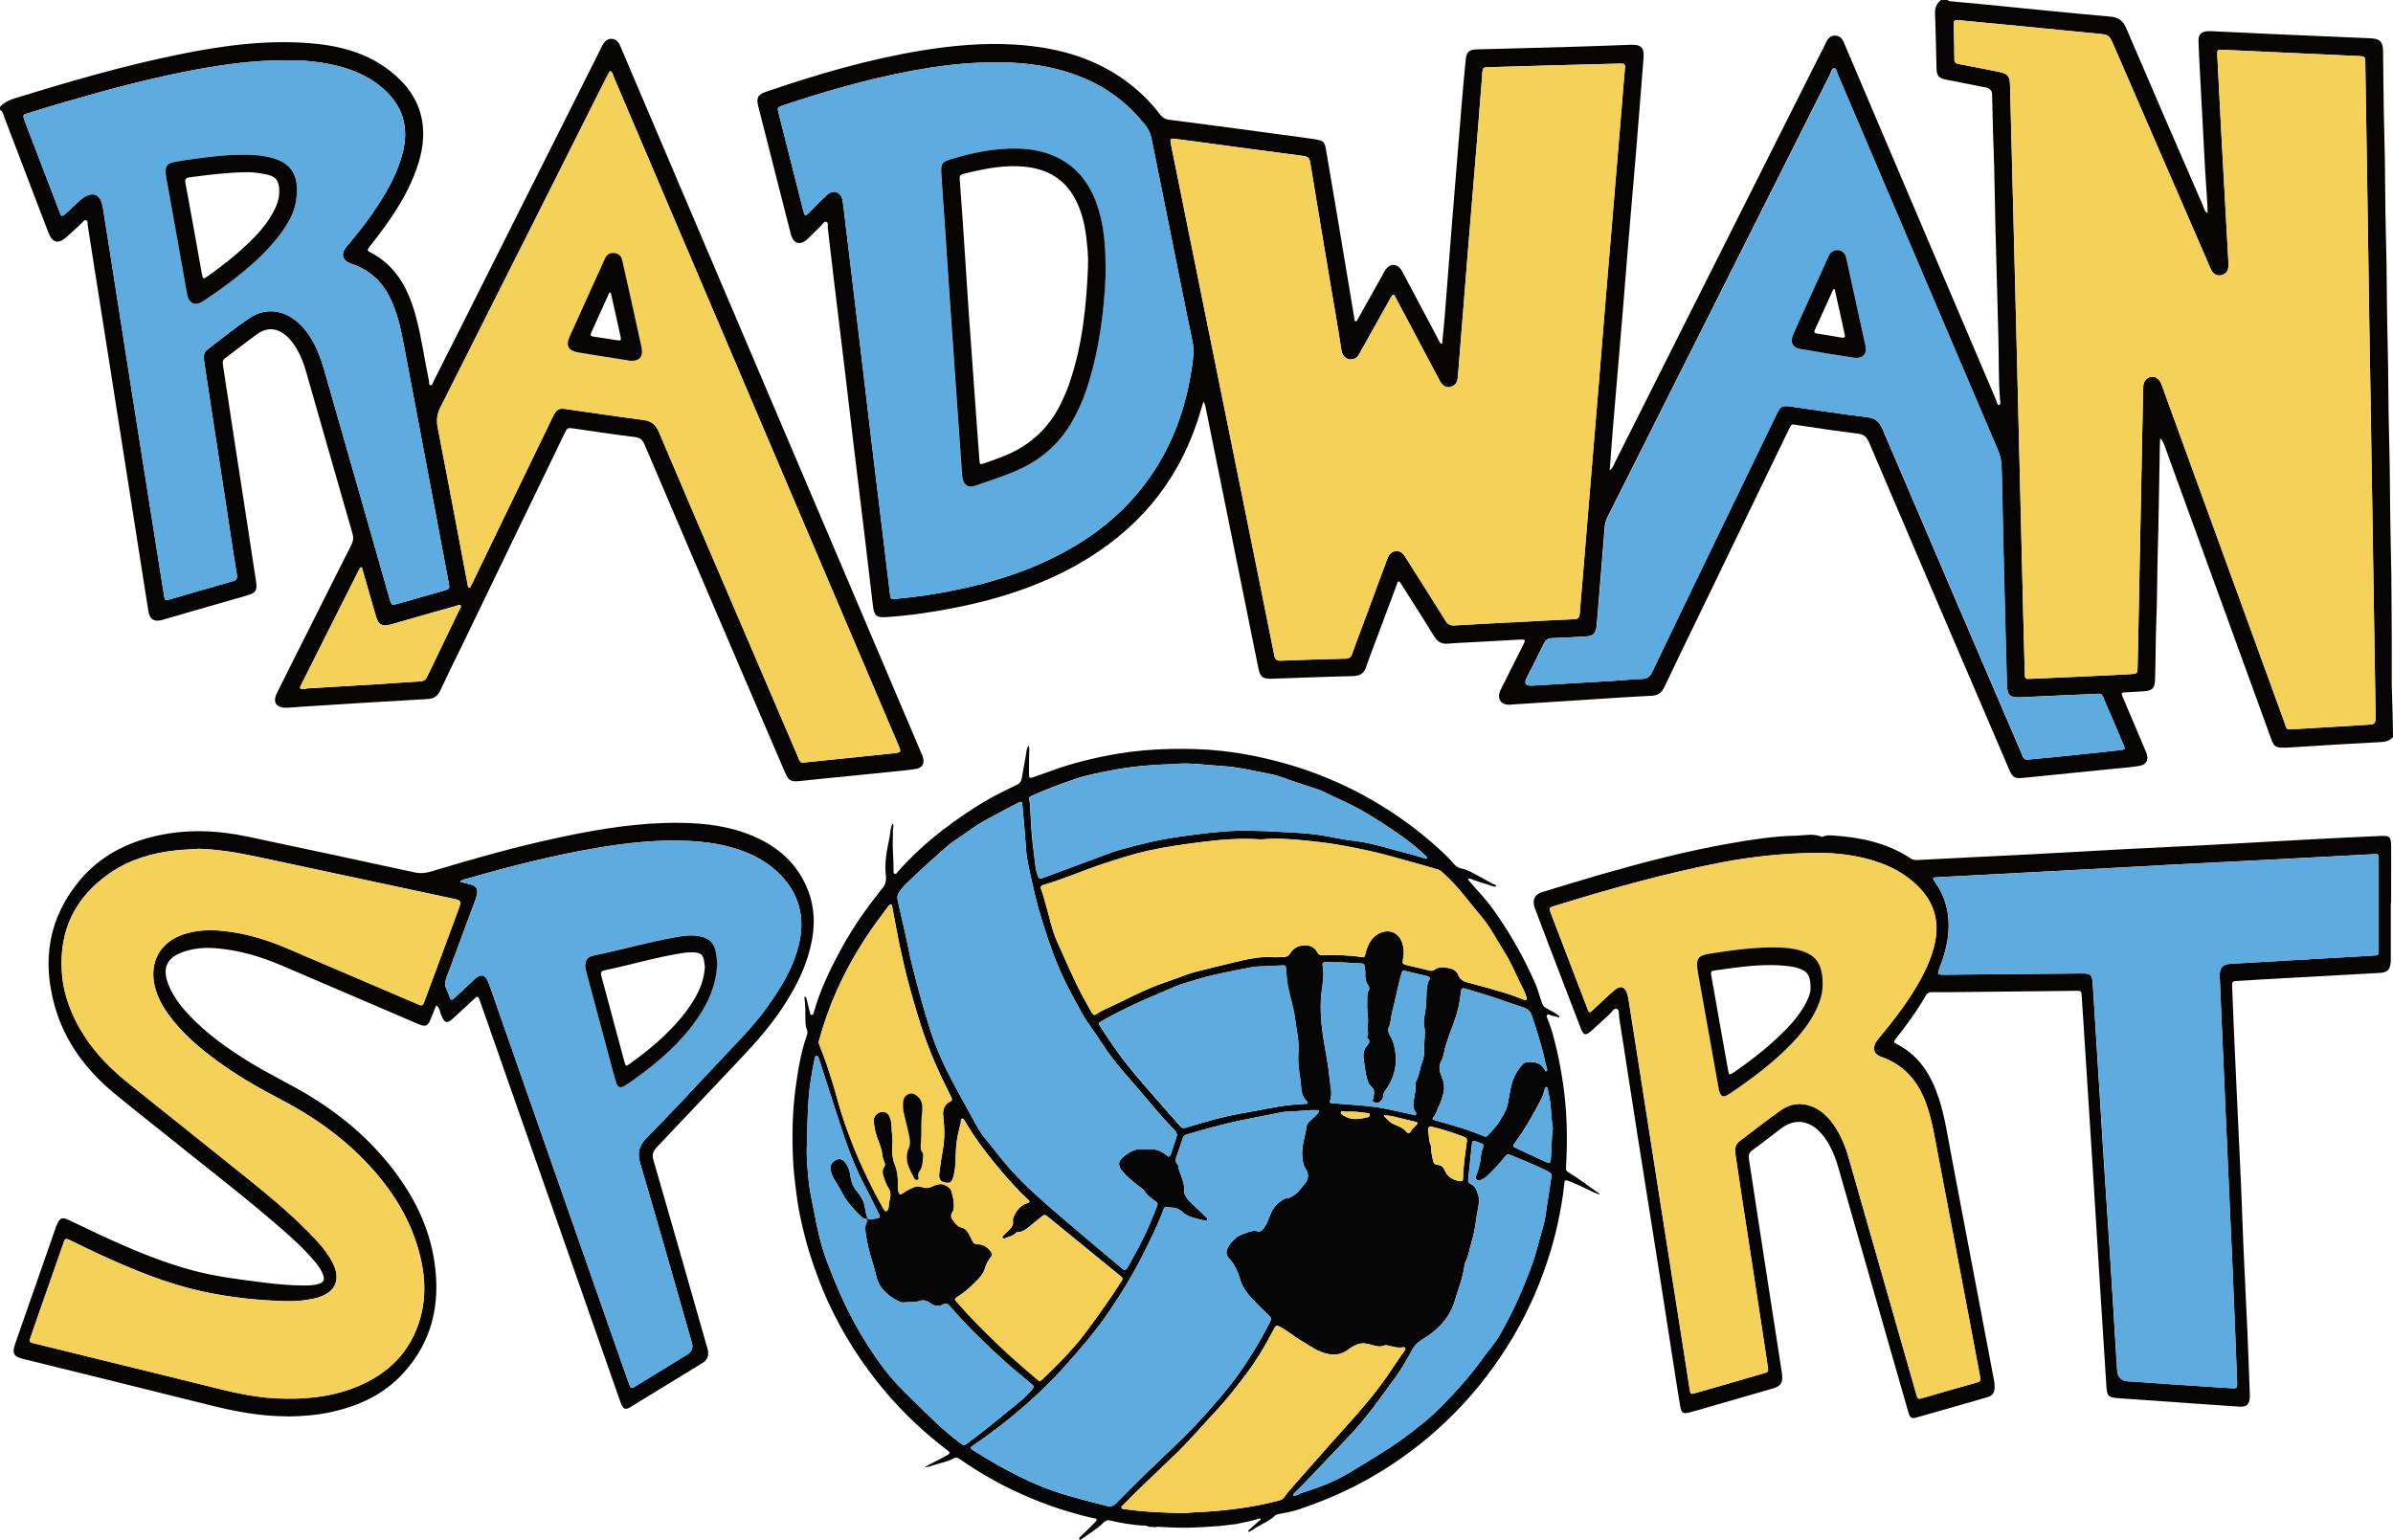 <svg id="uuid-fee51d1b-eabd-4d61-83c7-eed65d662b7a" xmlns="http://www.w3.org/2000/svg" width="308.3" height="198.4" viewBox="0 0 308.3 198.4"><g id="uuid-558d01b8-1d2f-4f51-b87a-25d0af34fa65"><path d="m308.3,94.96c-.4.46-.89.61-1.51.65-3.9.2-7.79.44-11.69.69-2.27.15-2.12-.07-2.74-1.77-4.49-12.37-8.99-24.73-13.49-37.1-.12-.34-.28-.67-.56-.98-.02.35-.05.71-.05,1.06-.09,4.45-.13,8.9-.26,13.35-.09,3.05-.07,6.09-.19,9.14-.1,2.57-.08,5.14-.17,7.7-.03.92-.36,1.28-1.3,1.36-.82.07-1.64.09-2.46.14-.62.04-.64.05-.38.65.93,2.21,1.86,4.41,2.8,6.61.07.16.14.31.2.47.38,1,.06,1.61-.98,1.77-1.05.16-2.11.25-3.16.35-3.81.39-7.63.77-11.44,1.15-.1.01-.2.02-.31.03-1.04.1-1.32-.05-1.74-1.03-1-2.32-1.99-4.65-2.99-6.98-5.04-11.75-10.09-23.5-15.1-35.26-.32-.74-.72-1.01-1.49-1.1-2.55-.31-5.09-.69-7.62-1.07-.91-.14-.8-.29-1.28.69-3.9,8.07-7.8,16.13-11.7,24.2-1.41,2.92-2.85,5.84-4.23,8.78-.36.77-.81,1.15-1.7,1.19-3.11.15-6.22.37-9.33.57-2.87.18-5.74.37-8.61.55-.1,0-.2.03-.31.03-1.16.03-1.68-.75-1.22-1.83.15-.34.34-.67.51-1.01.84-1.68,1.67-3.37,2.53-5.04.21-.42.13-.54-.32-.52-2.19.12-4.38.24-6.56.36-.96.05-1.92.08-2.87.17-.81.08-1.35-.2-1.78-.9-1.29-2.1-2.62-4.17-3.94-6.25-.13-.2-.26-.4-.39-.61-.07-.12-.15-.26-.3-.25-.16.02-.14.2-.18.31-.81,2.18-1.62,4.35-2.44,6.53-.51,1.38-1.06,2.74-1.53,4.14-.28.85-.8,1.19-1.67,1.21-2.33.05-4.65.14-6.98.22-1.16.04-2.33.09-3.49.12-1.23.03-1.52-.21-1.76-1.37-2.26-11.19-4.53-22.38-6.79-33.57-.05-.24-.1-.46-.28-.77-.29.94-.54,1.8-.82,2.64-2.73,8.13-7.98,14.16-15.4,18.35-4.87,2.75-10.13,4.44-15.58,5.53-2.99.6-6,1.05-9.04,1.25-1.28.09-1.58-.15-1.74-1.43-.38-3.05-.72-6.11-1.09-9.17-.46-3.8-.92-7.6-1.38-11.4-.37-3.06-.72-6.11-1.08-9.17-.46-3.8-.93-7.6-1.38-11.4-.3-2.51-.59-5.03-.89-7.54-.04-.29.12-.73-.22-.82-.29-.08-.47.33-.69.54-.57.55-1.11,1.12-1.68,1.66-.96.9-1.85.65-2.18-.64-1.16-4.5-2.29-9.01-3.44-13.51-.25-.99-.52-1.98-.76-2.98-.25-1.04-.04-1.47.96-1.81,6.57-2.25,13.22-4.2,20.09-5.33,3.96-.65,7.95-1.01,11.96-.77,5.69.34,10.98,1.82,15.46,5.55,1.22,1.01,2.31,2.14,3.26,3.41.33.43.67.66,1.25.73,5.6.72,11.19,1.48,16.78,2.23.71.1,1.42.19,2.13.31.91.16,1.09.33,1.25,1.22.47,2.73.93,5.46,1.39,8.19.76,4.55,1.52,9.1,2.28,13.65.02.12-.04.3.12.35.22.06.27-.16.34-.3,1.04-1.85,2.07-3.7,3.11-5.55.17-.3.32-.61.52-.88.55-.71,1.36-.7,1.89.03.14.19.24.41.36.62,1.44,2.72,2.88,5.44,4.33,8.16.1.18.17.37.28.55.07.1.09.29.26.27.18-.03.11-.21.13-.33.12-1.19.24-2.38.33-3.57.31-3.89.6-7.78.91-11.66.41-5.08.82-10.16,1.24-15.24.16-1.94.33-3.88.53-5.82.1-1.01.44-1.27,1.46-1.3,3.8-.1,7.6-.19,11.4-.3,2.81-.08,5.61-.19,8.41-.29,1.36-.05,1.75.39,1.63,1.78-.31,3.82-.6,7.64-.91,11.46-.37,4.46-.77,8.93-1.14,13.39-.24,2.9-.45,5.8-.7,8.7-.38,4.57-.78,9.13-1.16,13.7-.16,1.89-.29,3.79-.44,5.8.43-.34.54-.75.71-1.1,8.73-17.35,17.45-34.71,26.17-52.06.34-.67.7-1.33,1.01-2.02.24-.52.61-.85,1.18-.83.58.02.89.4,1.11.92,1.5,3.56,3.02,7.11,4.53,10.66,5.02,11.79,10.04,23.59,15.07,35.38.1.23.12.7.39.63.26-.07.12-.52.1-.79-.19-2.63-.13-5.27-.2-7.91-.12-4.86-.27-9.72-.39-14.58-.09-3.39-.1-6.78-.24-10.17-.09-2.19-.11-4.38-.18-6.57q-.02-.73-.8-.89c-1.71-.34-3.42-.67-5.13-1.01-.94-.19-1.21-.5-1.23-1.46-.07-2.33-.09-4.66-.19-6.98-.04-.8.19-1.38.81-1.85h.82c.05.16.17.17.32.19,1.4.13,2.79.25,4.19.39,5.48.54,10.96,1.11,16.45,1.59,1.07.1,1.62.52,2.04,1.49,3.28,7.67,6.6,15.32,9.93,22.97.13.29.15.67.54.87,0-.32.02-.62,0-.91-.1-1.64-.23-3.28-.32-4.92-.23-4.24-.45-8.47-.67-12.71-.06-1.23-.14-2.46-.17-3.69-.02-.8.39-1.19,1.19-1.22.38-.02.75.01,1.13.03,2.56.12,5.13.25,7.69.36,4.04.18,8.07.34,12.11.52,1.28.06,1.64.43,1.66,1.69.06,3.53.05,7.05.16,10.58.14,4.45.08,8.9.21,13.35.14,4.55.09,9.11.22,13.66.11,4.04.07,8.08.19,12.12.14,4.76.09,9.52.22,14.28.11,3.97.08,7.94.12,11.92,0,1.92,0,3.85,0,5.77,0,.17.16,4.57.16,6.63Zm-2.98-48.45c-.08-5.61-.22-15.09-.37-24.58-.07-4.59-.14-9.18-.22-13.77-.02-.89-.03-.9-.91-.94-5.78-.27-11.56-.53-17.35-.8-.82-.04-.84-.04-.8.82.16,3.25.33,6.5.5,9.75.3,5.57.62,11.15.92,16.72.01.24.03.48,0,.72-.06.53-.37.87-.88,1.02-.46.13-.95-.05-1.24-.51-.16-.26-.27-.55-.39-.83-4.07-9.38-8.14-18.77-12.21-28.15-.65-1.51-.66-1.48-2.27-1.64-3.31-.31-6.61-.65-9.91-.97-2.62-.25-5.25-.49-7.87-.75-.42-.04-.64.02-.62.51.05,1.51.08,3.01.09,4.52,0,.45.22.56.61.63,1.72.31,3.43.66,5.14,1,1.11.22,1.39.54,1.42,1.65.27,10.44.54,20.89.8,31.33.31,12.43.61,24.86.91,37.29.06,2.4.12,4.79.19,7.19.02.78.03.77.82.74,2.46-.11,4.93-.22,7.39-.33,1.81-.08,3.63-.16,5.44-.27.86-.05.87-.07.89-.97.06-2.67.11-5.34.16-8.01.18-8.94.35-17.88.53-26.82,0-.45,0-.89.04-1.33.07-.65.44-1.07.98-1.17.51-.1,1.01.21,1.29.79.09.19.15.38.22.58.37,1.03.75,2.06,1.12,3.09,4.85,13.34,9.71,26.68,14.56,40.02.38,1.05.13.97,1.36.9,3.08-.17,6.15-.36,9.23-.55,1.17-.07,1.17-.09,1.16-1.28,0-.1,0-.21,0-.31-.22-13.8-.44-27.61-.72-45.29Zm-110.4,33.67s0,0,0,0c2.63-.14,5.27-.3,7.9-.41.56-.02.67-.25.7-.73.1-1.43.24-2.87.36-4.3.3-3.65.6-7.3.9-10.95.38-4.61.77-9.21,1.15-13.82.3-3.65.59-7.3.89-10.95.38-4.57.77-9.14,1.15-13.72.33-3.89.65-7.78.97-11.67.14-1.64.26-3.28.41-4.91.04-.43-.12-.55-.5-.53-.2.01-.41,0-.62.01-3.01.08-6.03.16-9.04.24-2.43.07-4.86.14-7.29.21-.86.02-.86.03-.94.82-.02.17-.02.34-.03.51-.23,2.9-.45,5.8-.69,8.7-.38,4.61-.77,9.21-1.14,13.82-.38,4.64-.74,9.28-1.11,13.93-.06.78-.11,1.57-.2,2.35-.06.56-.39.94-.95,1.08-.47.12-.94-.13-1.27-.66-.14-.23-.26-.48-.39-.72-1.78-3.36-3.55-6.71-5.34-10.07-.32-.6-.34-.59-.68-.04-.13.2-.24.42-.35.63-1.19,2.12-2.37,4.24-3.56,6.36-.18.33-.35.68-.72.84-.81.35-1.57-.17-1.71-1.05-.43-2.84-.93-5.67-1.41-8.51-.88-5.23-1.76-10.46-2.61-15.69-.09-.58-.28-.78-.87-.86-4.41-.56-8.82-1.18-13.23-1.77-1.15-.16-2.31-.3-3.46-.45-.35-.05-.52.06-.42.44.04.16.05.34.08.51,1.18,5.83,2.36,11.67,3.54,17.5,2.02,9.99,4.05,19.98,6.07,29.98,1.22,6.04,2.45,12.07,3.65,18.11.11.55.29.73.85.71,2.77-.11,5.54-.2,8.32-.26.5-.01.73-.2.88-.65.34-1,.73-1.99,1.1-2.99,1.13-3.05,2.27-6.09,3.39-9.14.2-.55.48-1,1.11-1.07.64-.06,1.01.33,1.29.84.1.18.22.35.33.52,1.59,2.52,3.2,5.02,4.77,7.56.31.5.64.69,1.23.65,2.49-.16,4.99-.28,7.49-.41ZM128.76,8.02c-3.37,0-6.13.27-8.87.69-6.48,1.01-12.76,2.79-18.96,4.85-.81.27-.81.28-.59,1.14,1.02,4.05,2.05,8.09,3.07,12.14.06.23.13.46.19.69.07.24.23.23.38.11.19-.15.35-.33.52-.5.68-.68,1.33-1.38,2.04-2.02.82-.75,1.77-.43,2,.65.09.4.12.81.17,1.22.38,3.19.77,6.39,1.15,9.58.44,3.7.89,7.41,1.33,11.11.37,3.13.74,6.25,1.11,9.38.44,3.7.9,7.4,1.35,11.11.34,2.78.67,5.57,1.01,8.36.08.69.1.68.83.62,2.49-.21,4.96-.59,7.41-1.09,4.92-.99,9.67-2.49,14.11-4.88,3.81-2.05,7.16-4.67,9.89-8.05,3.72-4.59,5.77-9.89,6.64-15.69.17-1.15.34-2.28.09-3.46-.96-4.55-1.85-9.12-2.77-13.68-.84-4.16-1.68-8.31-2.51-12.47-.12-.62-.38-1.15-.76-1.65-2.04-2.62-4.56-4.61-7.6-5.96-3.77-1.68-7.75-2.16-11.23-2.2Zm68.59,80.32c3.49-.21,6.97-.41,10.46-.62,1.26-.08,2.53-.2,3.79-.25.62-.03.95-.28,1.22-.85,3.45-7.19,6.92-14.37,10.39-21.55,1.89-3.91,3.78-7.83,5.68-11.74.47-.98.72-1.1,1.76-.96,3.32.47,6.63.99,9.96,1.39,1.05.13,1.53.62,1.92,1.53,5.93,13.88,11.88,27.74,17.83,41.61.48,1.11.32,1.02,1.49.91,2.15-.19,4.29-.42,6.44-.64,1.63-.17,3.27-.34,4.9-.53.61-.07.62-.1.37-.69-.78-1.86-1.57-3.72-2.38-5.57-.49-1.13-.19-1.02-1.57-.96-3.15.13-6.29.29-9.44.42-1.23.05-1.58-.31-1.62-1.55-.12-4.69-.25-9.38-.37-14.07-.11-4.55-.2-9.11-.31-13.66-.02-.86-.1-1.68-.45-2.5-6.89-16.14-13.77-32.3-20.65-48.45-.13-.3-.15-.82-.49-.82-.29,0-.37.51-.52.8-5.09,10.12-10.17,20.25-15.26,30.37-4.41,8.78-8.82,17.55-13.24,26.33-.25.49-.48.97-.52,1.54-.33,4.23-.69,8.46-1.03,12.69-.09,1.12-.41,1.44-1.52,1.49-1.4.07-2.8.17-4.21.21-.56.01-.85.22-1.09.72-.71,1.48-1.47,2.94-2.21,4.4q-.54,1.06.64.99Z" fill="#070504" stroke-width="0"/><path d="m0,13.77c.68-.77,1.61-1.01,2.54-1.3,6.67-2.05,13.36-3.98,20.2-5.39,5.68-1.17,11.4-1.98,17.23-1.51,3.74.3,7.29,1.22,10.31,3.59,2.08,1.63,3.61,3.65,4.09,6.32.38,2.11.03,4.15-.66,6.16-.9,2.61-2.29,4.96-3.88,7.21-.73,1.03-1.51,2.04-2.29,3.03-.23.29-.23.43.11.6,3.5,1.78,5.06,4.95,5.99,8.53.7,2.68,1.07,5.43,1.64,8.14.04.17-.08.47.2.49.23.01.27-.28.35-.45,1.25-2.47,2.49-4.95,3.74-7.42,5.92-11.79,11.85-23.59,17.77-35.38.15-.31.28-.63.49-.9.52-.69,1.42-.66,1.89.07.18.29.29.62.43.93,9.86,23.15,19.72,46.29,29.57,69.44,2.97,6.98,5.94,13.97,8.91,20.95.08.19.18.37.24.57.31.89-.02,1.51-.95,1.64-1.18.17-2.38.28-3.57.4-3,.3-5.99.6-8.99.9-.78.08-1.57.17-2.35.25-1.15.11-1.41-.04-1.88-1.13-1.7-3.96-3.4-7.91-5.1-11.87-4.34-10.12-8.67-20.23-12.99-30.36-.26-.6-.56-.89-1.25-.97-2.58-.31-5.15-.71-7.73-1.08-.95-.14-.96-.15-1.37.7-4.3,8.9-8.6,17.79-12.9,26.69-1.01,2.09-2.05,4.17-3.03,6.28-.36.77-.82,1.12-1.71,1.17-5.47.3-10.93.66-16.4,1-.58.04-1.16.11-1.74.12-1.33.03-1.82-.72-1.23-1.9,1.49-3,3-5.99,4.51-8.99,1.69-3.36,3.37-6.73,5.07-10.08.25-.48.31-.91.16-1.45-2-6.93-3.98-13.87-5.96-20.8-.3-1.05-.68-2.08-1.24-3.03-.35-.59-.75-1.15-1.26-1.61-1.2-1.09-2.53-1.22-3.83-.28-1.39,1-2.73,2.07-4.1,3.08-.33.24-.37.49-.31.88.47,3.01.91,6.02,1.37,9.02.58,3.78,1.17,7.57,1.75,11.35.38,2.47.74,4.94,1.13,7.4.2,1.29.04,1.6-1.17,1.95-3.58,1.04-7.16,2.06-10.74,3.09-.07.02-.13.05-.19.07-1.04.25-1.58-.08-1.75-1.13-.29-1.75-.55-3.51-.83-5.27-.72-4.56-1.43-9.12-2.15-13.68-.66-4.19-1.31-8.37-1.97-12.56-.65-4.12-1.3-8.24-1.95-12.36-.31-1.96-.61-3.92-.92-5.88-.04-.22.07-.55-.22-.63-.25-.07-.4.22-.57.38-.63.58-1.25,1.17-1.89,1.74-1.1,1-1.86.83-2.39-.55-1.88-4.91-3.75-9.83-5.64-14.75-.14-.37-.17-.82-.59-1.04v-.41Zm36.84-6c-4.03-.01-7.72.49-11.4,1.16-5.9,1.08-11.68,2.64-17.43,4.32-1.48.43-2.95.88-4.42,1.34-.66.21-.66.23-.45.86.06.19.14.39.21.58,1.4,3.64,2.8,7.28,4.19,10.93.07.19.15.38.22.57.11.32.31.34.54.14.58-.53,1.16-1.07,1.73-1.61.33-.3.65-.61,1.06-.81.97-.46,1.69-.15,2.01.86.09.29.16.6.2.9.36,2.26.71,4.53,1.07,6.79.85,5.41,1.69,10.82,2.54,16.23.87,5.51,1.74,11.02,2.61,16.53.53,3.38,1.07,6.76,1.61,10.14.11.68.14.69.79.51,2.66-.76,5.32-1.55,7.99-2.3.52-.14.71-.32.6-.92-.48-2.83-.89-5.68-1.32-8.52-.73-4.74-1.45-9.47-2.18-14.21-.24-1.59-.48-3.18-.72-4.77-.08-.57-.06-1.1.46-1.48,1.78-1.34,3.5-2.75,5.34-4,2.05-1.39,4.38-1.14,6.25.49.7.61,1.28,1.33,1.76,2.13.73,1.21,1.23,2.52,1.62,3.87,1.51,5.26,3.01,10.53,4.52,15.79,1.32,4.61,2.63,9.21,3.94,13.82.26.9.26.91,1.19.65,1.94-.55,3.88-1.1,5.82-1.66.76-.22.76-.23.61-1.05-.53-2.86-1.07-5.72-1.61-8.57-1.4-7.43-2.8-14.86-4.21-22.29-.39-2.05-.85-4.09-1.81-5.97-1.01-1.98-2.53-3.38-4.63-4.14-.23-.08-.46-.15-.67-.26-.71-.37-.89-1.05-.46-1.72.15-.23.34-.43.51-.64,1.36-1.63,2.67-3.31,3.82-5.09,1.36-2.11,2.55-4.3,3.16-6.76.8-3.27-.02-6.02-2.58-8.23-1.53-1.33-3.31-2.18-5.24-2.73-2.46-.69-4.98-.92-7.24-.88Zm66.83,90.47c3.84-.4,7.59-.78,11.33-1.17,1.15-.12,1.15-.14.7-1.18-12.18-28.61-24.37-57.22-36.56-85.83-.14-.33-.17-.73-.53-.94-.17.3-.35.58-.5.89-7.12,14.15-14.22,28.31-21.36,42.46-.44.88-.54,1.68-.35,2.63,1.17,6.01,2.3,12.03,3.44,18.05.14.74.28,1.48.42,2.22.02.13.01.29.17.34.19.05.2-.13.26-.24.1-.18.18-.37.27-.55,1.82-3.76,3.63-7.52,5.45-11.27,1.61-3.33,3.21-6.65,4.83-9.98.44-.9.76-1.09,1.58-.98,3.35.47,6.7.98,10.06,1.42,1.04.13,1.6.59,2.02,1.57,3.13,7.41,6.31,14.79,9.48,22.18,2.8,6.54,5.61,13.08,8.41,19.62.19.44.3.97.89.77Zm-64.22-9.5s0-.02,0-.03c3.28-.2,6.56-.39,9.84-.59,1.61-.1,3.21-.24,4.82-.32.48-.02.73-.2.93-.62,1.37-2.87,2.76-5.73,4.14-8.6.09-.18.29-.39.17-.56-.14-.21-.37,0-.56.05-1.12.31-2.24.62-3.36.94-1.71.49-3.42.99-5.13,1.47-1.06.29-1.51.03-1.85-1.01-.06-.2-.12-.39-.17-.59-.52-1.81-1.04-3.61-1.56-5.42-.04-.13-.08-.36-.13-.37-.19-.01-.27.17-.34.33-.06.12-.12.24-.19.37-2.37,4.71-4.73,9.42-7.1,14.13-.08.15-.15.31-.23.46-.17.34,0,.42.31.4.14,0,.27-.01.41-.02Z" fill="#070504" stroke-width="0"/><path d="m37.01,182.49c-3.45,0-6.8-.64-10.13-1.48-7.92-1.99-15.86-3.93-23.79-5.89-1.35-.33-1.57-.71-1.12-2.02,1.75-5.04,3.51-10.07,5.27-15.1.03-.1.08-.19.12-.28.35-.79.64-.92,1.43-.56,1.3.6,2.59,1.25,3.89,1.85,3.91,1.82,7.86,3.51,12.03,4.65,3.02.82,6.11,1.19,9.19,1.58,1.66.21,3.33.37,5.01.39.72,0,1.44,0,2.14-.2.64-.19.82-.54.58-1.17-.24-.65-.65-1.2-1.09-1.73-1.3-1.56-2.79-2.92-4.32-4.25-4.7-4.09-9.66-7.88-14.51-11.79-2.37-1.91-4.78-3.78-7.12-5.73-3.54-2.96-6.23-6.56-7.51-11.04-1.7-5.94-.84-11.47,3.2-16.3,2.58-3.08,5.97-4.84,9.85-5.72,3.94-.9,7.89-.73,11.81.1,7.16,1.51,14.31,3.05,21.46,4.6.72.16,1.38.11,2.09-.1,5.63-1.69,11.29-3.3,17.04-4.5,5-1.05,10.03-1.85,15.16-1.78,3.2.04,6.35.43,9.33,1.7,3.28,1.4,5.79,3.63,7.09,7.02,1.09,2.84.85,5.71-.04,8.55-.73,2.34-1.89,4.47-3.23,6.5-1.53,2.32-3.35,4.42-5.26,6.43-3.65,3.85-7.28,7.73-10.94,11.57-.5.53-.67.96-.45,1.7,2.28,7.84,4.51,15.7,6.75,23.55.08.3.19.59.25.89.15.7-.04,1.29-.68,1.68-3.09,1.89-6.18,3.79-9.28,5.68-.71.43-.97.28-1.3-.65-1.1-3.13-2.19-6.26-3.29-9.39-4.91-14.03-9.82-28.06-14.74-42.1-.32-.91-.32-.91-.99-.28-.85.79-1.7,1.59-2.57,2.37-.76.69-1.04.59-1.47-.37-.2-.45-.19-1.02-.67-1.33-.18.44-.36.87-.53,1.31-.05.13-.1.25-.15.38-.42,1.03-.67,1.13-1.71.68-5.81-2.49-11.61-4.99-17.42-7.47-2.81-1.2-5.72-2.07-8.79-2.28-1.31-.09-2.6.03-3.85.44-2.3.75-2.92,2.13-2.01,4.36.61,1.48,1.57,2.72,2.66,3.87,2.3,2.43,5.01,4.34,7.85,6.08,1.81,1.11,3.7,2.07,5.56,3.09,5.02,2.74,9.43,6.2,12.91,10.78,2.7,3.54,4.62,7.44,5.26,11.88.79,5.39-.32,10.29-4.12,14.37-2.46,2.65-5.6,4.1-9.08,4.88-1.91.43-3.86.57-5.81.6Zm-11.54-73.12c-.96.06-1.92.09-2.87.2-3.04.33-5.92,1.18-8.45,2.93-4.45,3.07-6.55,7.32-6.18,12.75.2,2.97,1.26,5.66,2.85,8.15,1.58,2.49,3.65,4.51,5.95,6.34,5.2,4.14,10.39,8.29,15.56,12.45,2.54,2.04,5.02,4.14,7.32,6.45,1.14,1.14,2.24,2.32,3.04,3.73,1.4,2.43.6,4.27-2.14,4.92-1.24.29-2.51.39-3.78.35-3.64-.1-7.24-.49-10.79-1.27-4.54-1-8.8-2.76-13.01-4.69-1.37-.63-2.72-1.29-4.07-1.95-.36-.18-.57-.13-.67.27-.05.2-.13.39-.2.58-1.22,3.49-2.44,6.97-3.66,10.46-.17.48-.32.97-.5,1.46-.11.29,0,.45.28.52.23.06.46.12.7.17,6.81,1.67,13.62,3.34,20.43,5.02,3.39.84,6.75,1.78,10.27,1.95,3.46.17,6.85-.11,10.1-1.37,4.27-1.66,7.29-4.55,8.52-9.06.79-2.89.57-5.77-.23-8.62-1.28-4.57-3.83-8.38-7.11-11.73-3.12-3.19-6.74-5.69-10.69-7.74-2.83-1.47-5.58-3.06-8.16-4.95-2.33-1.7-4.51-3.57-6.23-5.92-.85-1.17-1.54-2.42-1.85-3.86-.65-3.03.77-5.54,3.72-6.53,1.58-.53,3.21-.62,4.87-.47,2.96.27,5.77,1.11,8.49,2.27,5.57,2.37,11.13,4.76,16.7,7.14.75.32.76.32,1.05-.44,1.43-3.85,2.86-7.7,4.28-11.55.49-1.32.49-1.31-.93-1.61-8.26-1.76-16.53-3.53-24.79-5.3-2.58-.55-5.18-1-7.83-1.07Zm33.8,4.23c.36.09.68.19,1,.26,1.19.27,1.43.66,1.07,1.8-.1.33-.23.65-.35.97-1.15,3.11-2.3,6.23-3.47,9.33-.19.51-.26.97,0,1.47.17.33.29.69.41,1.05.12.37.29.42.57.15.77-.73,1.55-1.45,2.33-2.18.2-.19.39-.39.61-.54.58-.39,1.03-.28,1.34.35.2.4.33.83.48,1.24,3.38,9.66,6.75,19.32,10.13,28.98,2.52,7.2,5.04,14.41,7.57,21.61.3.87.32.88,1.09.41,2.16-1.32,4.32-2.65,6.48-3.97q.88-.54.61-1.5c-2.21-7.73-4.4-15.47-6.67-23.18-.39-1.32-.14-2.23.81-3.21,3.21-3.28,6.35-6.63,9.48-9.99,2.01-2.15,4.11-4.22,5.86-6.61,1.81-2.47,3.43-5.04,4.22-8.04,1-3.78.13-7.04-2.75-9.72-1.22-1.13-2.64-1.95-4.19-2.55-2.42-.94-4.96-1.3-7.54-1.4-3.78-.15-7.53.26-11.25.88-5.71.95-11.31,2.38-16.87,3.98-.32.09-.67.12-.98.4Z" fill="#070504" stroke-width="0"/><path d="m308.02,116.34c0,2.26,0,4.52,0,6.78,0,.27.01.55-.01.82-.1,1.05-.41,1.36-1.49,1.42-5.13.29-10.25.57-15.38.85-1.03.06-2.05.15-3.08.19-.44.01-.51.21-.49.57.08,1.91.15,3.83.23,5.75.13,2.91.26,5.81.4,8.72.17,3.73.35,7.45.52,11.18.11,2.63.19,5.27.31,7.9.16,3.73.35,7.45.52,11.18.12,2.63.2,5.27.3,7.9,0,.17.01.34,0,.51-.08.88-.44,1.19-1.35,1.13-2.12-.14-4.23-.29-6.35-.44-2.9-.2-5.8-.41-8.71-.61-2-.14-1.98-.14-2.1-2.12-.27-4.41-.56-8.81-.84-13.21-.29-4.64-.57-9.29-.86-13.93-.27-4.3-.55-8.6-.82-12.91-.2-3.21-.41-6.42-.62-9.63-.05-.71-.05-.73-.8-.73-3.05.03-6.1.08-9.14.1-.43,0-6.47.07-6.74.07-.86,0-1.71.02-2.57,0-.37,0-.63.06-.83.42-1.14,2-2.49,3.85-3.92,5.64-.22.28-.25.42.11.6,2.92,1.47,4.49,4,5.47,7,.79,2.41,1.15,4.92,1.62,7.41,1.21,6.31,2.4,12.63,3.6,18.94.64,3.36,1.28,6.72,1.91,10.07.05.27.07.55.07.82-.02.74-.25,1.09-.94,1.29-3.05.89-6.1,1.76-9.16,2.62-.63.18-.81.05-1.04-.76-.62-2.13-1.23-4.27-1.84-6.41-2.39-8.35-4.78-16.69-7.16-25.04-.29-1.02-.67-2.01-1.18-2.94-.37-.66-.8-1.28-1.35-1.8-1.48-1.4-3.19-1.52-4.83-.3-1.24.92-2.43,1.89-3.69,2.78-.47.34-.55.7-.46,1.22.37,2.33.71,4.66,1.07,6.99.66,4.26,1.32,8.51,1.97,12.77.39,2.5.77,5,1.16,7.5.03.17.06.34.07.51.09,1.02-.18,1.44-1.17,1.73-3.21.94-6.43,1.86-9.65,2.79-.33.09-.66.18-.99.27-.99.27-1.17.16-1.34-.89-.11-.71-.24-1.42-.35-2.12-.85-5.44-1.69-10.88-2.54-16.31-.86-5.47-1.74-10.94-2.6-16.41-.79-5.03-1.56-10.07-2.35-15.1-.06-.41.05-1.03-.35-1.16-.31-.1-.61.46-.91.73-.76.69-1.51,1.39-2.27,2.08-.8.72-1.06.66-1.44-.32-1.34-3.48-2.67-6.96-4-10.43-.57-1.5-1.14-3-1.71-4.51-.07-.19-.16-.38-.22-.58-.32-1.06.01-1.7,1.08-2.02,2.45-.74,4.9-1.5,7.36-2.21,5.59-1.6,11.21-3.08,16.94-4.07,2.77-.48,5.54-.91,8.35-.96,1.1-.02,2.24-.33,3.32.17.54-.28,1.11-.21,1.68-.17,3.46.25,6.77.98,9.71,2.93.28.18.56.22.87.21,2.5-.13,4.99-.26,7.49-.38,2.22-.11,4.44-.21,6.67-.33,4.37-.24,8.75-.49,13.12-.72,3.49-.18,6.97-.33,10.46-.52,4.31-.23,8.61-.48,12.92-.71,3.01-.16,6.02-.31,9.03-.44,1.18-.05,1.34.11,1.35,1.33.02,1.61,0,3.22,0,4.83,0,.82,0,1.64,0,2.47Zm-73.86-6.45c-4.23.03-8.59.51-12.1,1.18-7.37,1.41-14.57,3.43-21.73,5.64-.8.25-.8.26-.51,1.02,1.53,3.99,3.06,7.98,4.59,11.98.06.16.12.32.18.48.1.24.24.31.45.1.24-.24.5-.47.75-.7.76-.69,1.49-1.42,2.28-2.07.72-.58,1.27-.38,1.55.48.08.26.15.53.19.8.49,3.08.97,6.15,1.45,9.23.92,5.88,1.84,11.76,2.76,17.65.93,5.92,1.86,11.83,2.79,17.74.29,1.86.57,3.72.87,5.58.11.66.12.67.78.48,2.89-.83,5.78-1.66,8.67-2.5.7-.2.71-.21.6-.98-.27-1.83-.55-3.65-.83-5.48-.87-5.65-1.74-11.3-2.6-16.94-.25-1.62-.49-3.25-.73-4.87-.1-.64-.03-1.24.53-1.67,1.77-1.34,3.53-2.72,5.34-4,1.18-.83,2.52-1.03,3.91-.51,1.16.43,2.04,1.24,2.76,2.22,1,1.37,1.63,2.92,2.09,4.55,2.4,8.38,4.8,16.77,7.19,25.15.48,1.68.95,3.36,1.44,5.03.24.81.18.86,1.01.61,2.19-.66,4.4-1.26,6.61-1.89.75-.21.76-.22.6-1.05-.37-1.99-.74-3.97-1.12-5.95-1.41-7.46-2.82-14.92-4.25-22.38-.44-2.28-.78-4.59-1.6-6.78-1.05-2.82-2.86-4.87-5.75-5.87-.86-.3-1.12-.96-.72-1.77.15-.3.38-.57.6-.83,1.63-1.95,3.17-3.95,4.49-6.12,1.07-1.76,1.99-3.59,2.49-5.61.74-2.98.05-5.55-2.16-7.7-1.37-1.34-2.98-2.28-4.77-2.94-2.91-1.06-5.93-1.32-8.11-1.3Zm44.22,1.6c-5.91.32-11.24.61-16.58.89-4.03.22-8.07.42-12.1.64-.79.04-.8.06-.37.68,1.03,1.47,1.6,3.09,1.7,4.88.12,2.02-.33,3.94-1.03,5.82-.46,1.24-.55,1.19.83,1.18,5.79-.06,11.58-.11,17.36-.16,1.15-.01,1.35.16,1.42,1.24.23,3.52.44,7.04.66,10.56.22,3.59.44,7.18.67,10.76.31,4.85.64,9.7.95,14.55.24,3.69.45,7.38.68,11.07.06.99.13,1.98.19,2.97q.08,1.31,1.42,1.41c.27.02.55.02.82.04,1.54.11,3.07.23,4.61.33,2.6.18,5.19.35,7.79.51.83.05.84.02.81-.85-.17-4.35-.34-8.69-.52-13.04-.31-7.12-.63-14.23-.95-21.34-.19-4.28-.37-8.55-.56-12.83-.07-1.64-.15-3.28-.21-4.93-.04-1.21.35-1.63,1.51-1.7,2.36-.13,4.72-.27,7.07-.41,3.73-.21,7.45-.42,11.18-.64.7-.04.72-.05.72-.78,0-3.87,0-7.74,0-11.61,0-.71-.02-.71-.76-.67-4.21.23-8.41.45-12.62.67-5.09.26-10.19.52-14.71.75Z" fill="#070504" stroke-width="0"/><path d="m305.33,46.51c.28,17.68.5,31.49.72,45.29,0,.1,0,.21,0,.31.01,1.19.01,1.2-1.16,1.28-3.08.19-6.15.38-9.23.55-1.23.07-.98.15-1.36-.9-4.86-13.34-9.71-26.68-14.56-40.02-.37-1.03-.75-2.06-1.12-3.09-.07-.19-.13-.39-.22-.58-.28-.59-.78-.89-1.29-.79-.54.1-.91.52-.98,1.17-.05.44-.04.89-.04,1.33-.18,8.94-.35,17.88-.53,26.82-.05,2.67-.11,5.34-.16,8.01-.02.89-.02.92-.89.97-1.81.1-3.63.18-5.44.27-2.46.11-4.93.22-7.39.33-.79.04-.8.04-.82-.74-.07-2.4-.13-4.79-.19-7.19-.3-12.43-.6-24.86-.91-37.29-.26-10.44-.53-20.89-.8-31.33-.03-1.11-.31-1.43-1.42-1.65-1.71-.33-3.42-.68-5.14-1-.39-.07-.61-.18-.61-.63,0-1.51-.04-3.01-.09-4.52-.01-.49.2-.55.62-.51,2.62.26,5.25.5,7.87.75,3.31.32,6.61.66,9.91.97,1.61.15,1.62.13,2.27,1.64,4.07,9.38,8.14,18.77,12.21,28.15.12.28.23.58.39.83.29.45.78.64,1.24.51.51-.15.82-.49.88-1.02.03-.24,0-.48,0-.72-.31-5.57-.62-11.15-.92-16.72-.18-3.25-.34-6.5-.5-9.75-.04-.86-.02-.86.8-.82,5.78.27,11.56.53,17.35.8.88.04.9.04.91.94.08,4.59.15,9.18.22,13.77.14,9.49.28,18.97.37,24.58Z" fill="#f4d158" stroke-width="0"/><path d="m194.93,80.18c-2.5.13-4.99.25-7.49.41-.59.04-.92-.15-1.23-.65-1.57-2.53-3.17-5.04-4.77-7.56-.11-.17-.23-.34-.33-.52-.29-.51-.65-.9-1.29-.84-.64.06-.91.52-1.11,1.07-1.12,3.05-2.26,6.09-3.39,9.14-.37.99-.76,1.98-1.1,2.99-.15.46-.39.64-.88.65-2.77.06-5.55.15-8.32.26-.56.02-.75-.16-.85-.71-1.2-6.04-2.43-12.07-3.65-18.11-2.02-9.99-4.05-19.98-6.07-29.98-1.18-5.83-2.36-11.67-3.54-17.5-.03-.17-.04-.34-.08-.51-.1-.39.07-.49.42-.44,1.15.15,2.31.29,3.46.45,4.41.59,8.82,1.21,13.23,1.77.6.08.78.28.87.86.85,5.23,1.74,10.46,2.61,15.69.48,2.83.98,5.67,1.41,8.51.13.88.9,1.4,1.71,1.05.37-.16.53-.52.72-.84,1.19-2.12,2.37-4.24,3.56-6.36.12-.21.23-.42.35-.63.34-.55.37-.56.68.04,1.78,3.35,3.56,6.71,5.34,10.07.13.24.25.49.39.72.33.53.8.78,1.27.66.56-.14.89-.52.95-1.08.09-.78.14-1.57.2-2.35.37-4.64.73-9.28,1.11-13.93.37-4.61.77-9.21,1.14-13.82.24-2.9.46-5.8.69-8.7.01-.17.02-.34.03-.51.08-.79.08-.8.94-.82,2.43-.07,4.86-.14,7.29-.21,3.01-.08,6.03-.16,9.04-.24.21,0,.41,0,.62-.01.39-.03.55.1.5.53-.16,1.64-.28,3.27-.41,4.91-.32,3.89-.64,7.78-.97,11.67-.38,4.57-.77,9.14-1.15,13.72-.3,3.65-.59,7.3-.89,10.95-.38,4.61-.77,9.21-1.15,13.82-.3,3.65-.6,7.3-.9,10.95-.12,1.43-.26,2.86-.36,4.3-.03.49-.15.71-.7.73-2.63.11-5.27.27-7.9.41,0,0,0,0,0,0Z" fill="#f4d158" stroke-width="0"/><path d="m128.76,8.02c3.48.04,7.46.52,11.23,2.2,3.03,1.35,5.56,3.34,7.6,5.96.39.5.64,1.03.76,1.65.83,4.16,1.67,8.32,2.51,12.47.92,4.56,1.81,9.12,2.77,13.68.25,1.18.09,2.31-.09,3.46-.87,5.8-2.92,11.1-6.64,15.69-2.74,3.37-6.08,6-9.89,8.05-4.44,2.39-9.19,3.88-14.11,4.88-2.45.49-4.92.87-7.41,1.09-.73.06-.74.07-.83-.62-.34-2.78-.67-5.57-1.01-8.36-.45-3.7-.9-7.4-1.35-11.11-.38-3.13-.74-6.25-1.11-9.38-.44-3.7-.88-7.41-1.33-11.11-.38-3.19-.76-6.39-1.15-9.58-.05-.41-.09-.82-.17-1.22-.23-1.07-1.18-1.39-2-.65-.71.64-1.36,1.35-2.04,2.02-.17.17-.33.35-.52.5-.15.12-.31.12-.38-.11-.07-.23-.13-.46-.19-.69-1.02-4.05-2.05-8.09-3.07-12.14-.22-.86-.22-.87.59-1.14,6.21-2.06,12.49-3.85,18.96-4.85,2.74-.43,5.5-.69,8.87-.69Zm13.66,27.6c.04-4.06-.21-6.88-1.23-9.58-1.11-2.98-3.07-5.15-6.12-6.22-1.27-.45-2.59-.65-3.93-.68-2.94-.07-5.78.52-8.58,1.35-1.22.36-1.38.56-1.31,1.82.11,1.91.27,3.82.39,5.73.23,3.48.46,6.96.7,10.45.39,5.73.8,11.47,1.2,17.2.13,1.88.26,3.75.4,5.63.09,1.12.71,1.6,1.71,1.25,1.84-.64,3.7-1.22,5.49-2.02,2.86-1.28,5.15-3.22,6.77-5.91.85-1.41,1.53-2.91,2.05-4.47,1.7-5.11,2.29-10.4,2.45-14.55Z" fill="#5eabe0" stroke-width="0"/><path d="m197.36,88.34q-1.17.08-.64-.99c.74-1.47,1.5-2.92,2.21-4.4.24-.5.54-.71,1.09-.72,1.4-.03,2.8-.13,4.21-.21,1.11-.06,1.43-.37,1.52-1.49.35-4.23.7-8.46,1.03-12.69.04-.57.28-1.05.52-1.54,4.41-8.78,8.83-17.55,13.24-26.33,5.09-10.12,10.17-20.25,15.26-30.37.15-.29.23-.8.52-.8.34,0,.36.52.49.82,6.88,16.15,13.75,32.3,20.65,48.45.35.82.43,1.64.45,2.5.1,4.55.2,9.11.31,13.66.11,4.69.24,9.38.37,14.07.03,1.24.38,1.6,1.62,1.55,3.15-.13,6.29-.3,9.44-.42,1.38-.06,1.08-.17,1.57.96.81,1.85,1.59,3.71,2.38,5.57.25.59.24.62-.37.69-1.63.19-3.26.36-4.9.53-2.14.22-4.29.45-6.44.64-1.17.1-1.01.2-1.49-.91-5.95-13.87-11.9-27.74-17.83-41.61-.39-.91-.86-1.4-1.92-1.53-3.33-.4-6.64-.92-9.96-1.39-1.05-.15-1.29-.02-1.76.96-1.9,3.91-3.79,7.82-5.68,11.74-3.47,7.18-6.95,14.36-10.39,21.55-.27.57-.6.83-1.22.85-1.26.05-2.53.17-3.79.25-3.49.21-6.97.42-10.46.62Zm41.61-42.22c1.05.07,1.6-.54,1.38-1.54-.8-3.71-1.62-7.41-2.43-11.12-.04-.2-.09-.41-.18-.59-.33-.66-1.17-.83-1.75-.38-.28.22-.4.55-.54.86-.75,1.65-1.5,3.3-2.24,4.95-.73,1.62-1.48,3.23-2.19,4.86-.4.92-.09,1.64.84,1.8,2.39.42,4.79.78,7.12,1.16Z" fill="#5eabe0" stroke-width="0"/><path d="m36.84,7.77c2.27-.05,4.78.18,7.24.88,1.93.55,3.71,1.41,5.24,2.73,2.56,2.21,3.38,4.96,2.58,8.23-.61,2.46-1.79,4.65-3.16,6.76-1.16,1.79-2.46,3.46-3.82,5.09-.18.21-.37.41-.51.64-.43.67-.24,1.35.46,1.72.21.11.44.18.67.26,2.1.76,3.62,2.16,4.63,4.14.96,1.88,1.42,3.92,1.81,5.97,1.41,7.43,2.81,14.86,4.21,22.29.54,2.86,1.08,5.72,1.61,8.57.15.82.15.83-.61,1.05-1.94.56-3.88,1.11-5.82,1.66-.92.26-.93.26-1.19-.65-1.32-4.61-2.63-9.21-3.94-13.82-1.5-5.26-3.01-10.53-4.52-15.79-.39-1.35-.89-2.66-1.62-3.87-.48-.8-1.06-1.52-1.76-2.13-1.87-1.63-4.2-1.88-6.25-.49-1.84,1.25-3.57,2.66-5.34,4-.51.39-.54.92-.46,1.48.24,1.59.48,3.18.72,4.77.72,4.74,1.45,9.47,2.18,14.21.44,2.84.85,5.69,1.32,8.52.1.6-.09.77-.6.92-2.67.75-5.33,1.54-7.99,2.3-.65.19-.68.17-.79-.51-.54-3.38-1.08-6.76-1.61-10.14-.87-5.51-1.74-11.02-2.61-16.53-.85-5.41-1.69-10.82-2.54-16.23-.35-2.27-.71-4.53-1.07-6.79-.05-.3-.11-.61-.2-.9-.31-1.01-1.03-1.31-2.01-.86-.41.19-.73.5-1.06.81-.57.54-1.15,1.08-1.73,1.61-.23.21-.43.18-.54-.14-.07-.19-.15-.38-.22-.57-1.4-3.64-2.8-7.28-4.19-10.93-.07-.19-.15-.38-.21-.58-.21-.63-.21-.66.45-.86,1.47-.46,2.94-.9,4.42-1.34,5.75-1.68,11.53-3.24,17.43-4.32,3.67-.67,7.37-1.17,11.4-1.16Zm-5.58,12.16c-2.16,0-4.13.26-6.09.51-.88.11-1.76.24-2.63.41-1,.19-1.27.57-1.17,1.57.05.44.14.88.22,1.31.84,4.71,1.67,9.42,2.52,14.13.23,1.29,1.06,1.62,2.16.88,1.11-.75,2.2-1.51,3.26-2.31,2.4-1.83,4.7-3.77,6.53-6.2.95-1.27,1.79-2.62,2.06-4.2.68-3.93-1.03-5.38-3.96-5.9-1.02-.18-2.04-.22-2.89-.2Z" fill="#5eabe0" stroke-width="0"/><path d="m103.67,98.25c-.59.19-.7-.34-.89-.77-2.8-6.54-5.61-13.08-8.41-19.62-3.17-7.39-6.35-14.77-9.48-22.18-.41-.98-.98-1.43-2.02-1.57-3.36-.43-6.71-.94-10.06-1.42-.82-.12-1.15.08-1.58.98-1.62,3.32-3.22,6.65-4.83,9.98-1.82,3.76-3.63,7.52-5.45,11.27-.09.18-.18.37-.27.55-.06.11-.07.29-.26.24-.16-.05-.15-.21-.17-.34-.14-.74-.28-1.48-.42-2.22-1.14-6.02-2.26-12.04-3.44-18.05-.19-.96-.09-1.75.35-2.63,7.14-14.14,14.25-28.3,21.36-42.46.15-.3.33-.59.5-.89.36.21.39.61.53.94,12.19,28.61,24.37,57.22,36.56,85.83.45,1.05.45,1.06-.7,1.18-3.74.39-7.49.77-11.33,1.17Zm-22.41-51.75c1.11.04,1.57-.49,1.43-1.48-.03-.2-.07-.4-.11-.6-.48-2.17-.95-4.33-1.43-6.5-.33-1.47-.65-2.93-.99-4.4-.12-.52-.46-.84-.99-.9-.53-.06-.93.16-1.19.62-.07.12-.12.25-.17.37-1.48,3.27-2.96,6.53-4.43,9.8-.52,1.16-.14,1.8,1.14,2.01.71.12,1.41.23,2.12.35,1.58.25,3.17.5,4.62.73Z" fill="#f4d158" stroke-width="0"/><path d="m39.45,88.75c-.14,0-.27.01-.41.02-.31.02-.48-.06-.31-.4.08-.15.15-.31.23-.46,2.37-4.71,4.73-9.42,7.1-14.13.06-.12.13-.24.19-.37.07-.16.15-.34.34-.33.05,0,.1.24.13.37.52,1.81,1.04,3.61,1.56,5.42.06.2.11.4.17.59.33,1.05.79,1.31,1.85,1.01,1.71-.48,3.42-.98,5.13-1.47,1.12-.32,2.24-.63,3.36-.94.18-.05.42-.25.56-.05.12.17-.09.38-.17.56-1.38,2.87-2.77,5.73-4.14,8.6-.2.42-.45.6-.93.62-1.61.08-3.21.22-4.82.32-3.28.2-6.56.4-9.84.59,0,0,0,.02,0,.03Z" fill="#f4d158" stroke-width="0"/><path d="m25.46,109.37c2.65.06,5.25.51,7.83,1.07,8.26,1.77,16.52,3.54,24.79,5.3,1.42.3,1.42.29.93,1.61-1.43,3.85-2.85,7.7-4.28,11.55-.28.76-.29.76-1.05.44-5.57-2.38-11.13-4.76-16.7-7.14-2.72-1.16-5.53-2-8.49-2.27-1.66-.15-3.29-.06-4.87.47-2.95.99-4.36,3.5-3.72,6.53.31,1.44.99,2.69,1.85,3.86,1.72,2.35,3.9,4.22,6.23,5.92,2.58,1.88,5.33,3.48,8.16,4.95,3.95,2.05,7.57,4.55,10.69,7.74,3.28,3.35,5.83,7.16,7.11,11.73.8,2.85,1.02,5.74.23,8.62-1.24,4.51-4.25,7.4-8.52,9.06-3.25,1.26-6.64,1.54-10.1,1.37-3.52-.17-6.88-1.11-10.27-1.95-6.81-1.68-13.62-3.35-20.43-5.02-.23-.06-.46-.12-.7-.17-.29-.07-.39-.23-.28-.52.18-.48.33-.97.5-1.46,1.22-3.49,2.44-6.97,3.66-10.46.07-.19.15-.38.2-.58.1-.41.31-.45.67-.27,1.35.66,2.71,1.32,4.07,1.95,4.2,1.93,8.47,3.69,13.01,4.69,3.55.78,7.16,1.18,10.79,1.27,1.27.03,2.54-.06,3.78-.35,2.73-.65,3.53-2.49,2.14-4.92-.81-1.41-1.91-2.59-3.04-3.73-2.3-2.31-4.79-4.41-7.32-6.45-5.18-4.16-10.37-8.31-15.56-12.45-2.29-1.83-4.36-3.86-5.95-6.34-1.59-2.49-2.65-5.18-2.85-8.15-.37-5.42,1.74-9.67,6.18-12.75,2.53-1.75,5.41-2.6,8.45-2.93.95-.1,1.91-.13,2.87-.2Z" fill="#f4d158" stroke-width="0"/><path d="m59.27,113.6c.31-.28.66-.31.98-.4,5.56-1.6,11.16-3.03,16.87-3.98,3.72-.62,7.46-1.03,11.25-.88,2.58.1,5.11.46,7.54,1.4,1.55.6,2.96,1.41,4.19,2.55,2.89,2.68,3.75,5.94,2.75,9.72-.79,3-2.41,5.57-4.22,8.04-1.75,2.39-3.85,4.46-5.86,6.61-3.13,3.36-6.27,6.71-9.48,9.99-.96.98-1.2,1.89-.81,3.21,2.26,7.72,4.45,15.45,6.67,23.18q.28.96-.61,1.5c-2.16,1.32-4.32,2.65-6.48,3.97-.77.47-.78.46-1.09-.41-2.52-7.2-5.05-14.4-7.57-21.61-3.38-9.66-6.75-19.32-10.13-28.98-.15-.42-.28-.85-.48-1.24-.31-.63-.76-.74-1.34-.35-.22.15-.41.36-.61.54-.78.72-1.56,1.45-2.33,2.18-.29.27-.45.22-.57-.15-.12-.36-.24-.72-.41-1.05-.25-.5-.19-.96,0-1.47,1.17-3.11,2.32-6.22,3.47-9.33.12-.32.25-.64.35-.97.36-1.14.12-1.54-1.07-1.8-.33-.07-.65-.17-1-.26Zm33.13,10.5c-.04-.32-.1-.93-.21-1.54-.22-1.15-.94-1.75-2.09-1.95-1-.18-1.99-.06-2.96.11-3.61.63-7.12,1.66-10.71,2.39-.73.15-1.01.57-1.03,1.32,0,.31.08.61.16.9,1.02,3.8,2.04,7.6,3.05,11.39.24.89.46,1.79.73,2.67.23.74.55.85,1.22.43.52-.33,1.02-.69,1.52-1.05,2.97-2.17,5.71-4.58,7.81-7.65,1.39-2.04,2.39-4.22,2.5-7.04Z" fill="#5eabe0" stroke-width="0"/><path d="m234.17,109.89c2.18-.02,5.2.24,8.11,1.3,1.79.65,3.4,1.6,4.77,2.94,2.21,2.15,2.9,4.72,2.16,7.7-.5,2.02-1.42,3.85-2.49,5.61-1.32,2.17-2.86,4.18-4.49,6.12-.22.26-.45.53-.6.83-.4.81-.14,1.47.72,1.77,2.9,1.01,4.71,3.05,5.75,5.87.82,2.2,1.16,4.5,1.6,6.78,1.43,7.46,2.83,14.92,4.25,22.38.38,1.98.75,3.97,1.12,5.95.15.83.14.84-.6,1.05-2.2.63-4.41,1.23-6.61,1.89-.83.25-.77.2-1.01-.61-.48-1.68-.96-3.35-1.44-5.03-2.4-8.38-4.79-16.77-7.19-25.15-.46-1.62-1.09-3.17-2.09-4.55-.72-.99-1.6-1.79-2.76-2.22-1.39-.52-2.73-.32-3.91.51-1.82,1.28-3.57,2.66-5.34,4-.56.43-.62,1.03-.53,1.67.24,1.62.48,3.25.73,4.87.87,5.65,1.74,11.3,2.6,16.94.28,1.83.56,3.65.83,5.48.11.77.1.78-.6.98-2.89.84-5.78,1.67-8.67,2.5-.66.19-.67.18-.78-.48-.3-1.86-.58-3.72-.87-5.58-.93-5.92-1.86-11.83-2.79-17.74-.92-5.88-1.84-11.76-2.76-17.65-.48-3.08-.96-6.15-1.45-9.23-.04-.27-.1-.54-.19-.8-.28-.87-.83-1.07-1.55-.48-.8.64-1.53,1.37-2.28,2.07-.25.23-.51.46-.75.7-.21.21-.35.14-.45-.1-.07-.16-.12-.32-.18-.48-1.53-3.99-3.06-7.98-4.59-11.98-.29-.77-.29-.78.51-1.02,7.16-2.21,14.36-4.24,21.73-5.64,3.51-.67,7.87-1.16,12.1-1.18Zm-6.1,12.18c-2.64.04-5.25.4-7.85.82-1.41.23-1.72.63-1.52,2.07.02.17.05.34.08.51.45,2.53.91,5.05,1.36,7.58.43,2.39.84,4.78,1.28,7.17.19,1.06.56,1.27,1.33.75,2.85-1.91,5.6-3.95,7.99-6.42,1.17-1.21,2.22-2.51,3.02-4.01.6-1.13,1.05-2.32,1.06-3.61.03-2.86-.91-4.12-3.69-4.66-1.02-.2-2.04-.2-3.07-.2Z" fill="#f4d158" stroke-width="0"/><path d="m278.38,111.49c4.52-.23,9.61-.49,14.71-.75,4.21-.22,8.41-.45,12.62-.67.74-.04.76-.04.76.67,0,3.87,0,7.74,0,11.61,0,.74-.02.74-.72.78-3.73.21-7.45.42-11.18.64-2.36.13-4.72.27-7.07.41-1.17.07-1.56.49-1.51,1.7.06,1.64.14,3.28.21,4.93.19,4.28.37,8.55.56,12.83.32,7.11.64,14.23.95,21.34.19,4.34.35,8.69.52,13.04.03.87.02.9-.81.85-2.6-.16-5.19-.34-7.79-.51-1.54-.1-3.07-.22-4.61-.33-.27-.02-.55-.02-.82-.04q-1.34-.1-1.42-1.41c-.06-.99-.13-1.98-.19-2.97-.23-3.69-.45-7.38-.68-11.07-.31-4.85-.64-9.7-.95-14.55-.23-3.59-.45-7.18-.67-10.76-.22-3.52-.43-7.04-.66-10.56-.07-1.08-.27-1.25-1.42-1.24-5.79.05-11.58.11-17.36.16-1.38.01-1.29.06-.83-1.18.7-1.87,1.15-3.79,1.03-5.82-.1-1.79-.67-3.41-1.7-4.88-.44-.62-.42-.64.37-.68,4.03-.21,8.07-.42,12.1-.64,5.33-.28,10.67-.58,16.58-.89Z" fill="#5eabe0" stroke-width="0"/><path d="m142.43,35.62c-.17,4.15-.75,9.44-2.45,14.55-.52,1.56-1.2,3.05-2.05,4.47-1.63,2.7-3.91,4.63-6.77,5.91-1.78.8-3.65,1.38-5.49,2.02-1,.35-1.62-.13-1.71-1.25-.14-1.88-.27-3.75-.4-5.63-.4-5.73-.8-11.47-1.2-17.2-.24-3.48-.46-6.96-.7-10.45-.13-1.91-.28-3.82-.39-5.73-.07-1.25.09-1.45,1.31-1.82,2.8-.84,5.64-1.42,8.58-1.35,1.34.03,2.66.24,3.93.68,3.05,1.07,5.01,3.24,6.12,6.22,1.01,2.7,1.27,5.52,1.23,9.58Zm-2.27-1.41c.08-1.24-.08-2.47-.22-3.69-.17-1.5-.52-2.96-1.15-4.34-1.24-2.72-3.35-4.23-6.29-4.64-2.88-.4-5.65.19-8.41.87-.43.11-.47.33-.44.74.25,3.37.48,6.75.7,10.13.16,2.39.3,4.78.47,7.16.31,4.47.64,8.93.96,13.4.13,1.81.26,3.61.4,5.42.05.61.06.63.66.42.84-.29,1.67-.59,2.5-.92,3.37-1.33,5.83-3.63,7.4-6.89.37-.77.71-1.55.99-2.36,1.73-4.96,2.24-10.12,2.45-15.32Z" fill="#070504" stroke-width="0"/><path d="m238.97,46.11c-2.33-.37-4.73-.74-7.12-1.16-.92-.16-1.24-.88-.84-1.8.71-1.63,1.46-3.24,2.19-4.86.75-1.65,1.49-3.3,2.24-4.95.14-.31.25-.64.54-.86.58-.45,1.42-.28,1.75.38.09.18.14.39.18.59.81,3.7,1.63,7.41,2.43,11.12.22,1.01-.33,1.62-1.38,1.54Zm-2.59-8.85c-.06,0-.13,0-.19.01-.79,1.74-1.57,3.47-2.36,5.21-.12.27-.14.43.22.49,1.08.16,2.15.35,3.23.53.4.07.47-.08.37-.45-.12-.43-.18-.87-.28-1.3-.33-1.49-.67-2.99-1-4.48Z" fill="#070504" stroke-width="0"/><path d="m31.26,19.94c.86-.02,1.88.02,2.89.2,2.94.52,4.64,1.97,3.96,5.9-.27,1.58-1.11,2.93-2.06,4.2-1.83,2.43-4.12,4.38-6.53,6.2-1.06.81-2.16,1.57-3.26,2.31-1.1.74-1.92.41-2.16-.88-.85-4.71-1.68-9.42-2.52-14.13-.08-.44-.17-.87-.22-1.31-.11-1,.16-1.38,1.17-1.57.87-.17,1.75-.29,2.63-.41,1.97-.26,3.93-.52,6.09-.51Zm.39,2.25c-2.7.05-4.97.37-7.24.66-.48.06-.62.26-.52.75.28,1.41.52,2.82.78,4.23.44,2.45.87,4.91,1.32,7.36.15.82.17.82.8.38,1.79-1.27,3.51-2.62,5.1-4.13,1.27-1.21,2.44-2.5,3.29-4.05.46-.85.8-1.73.8-2.72,0-1.42-.45-1.99-1.86-2.24-.94-.17-1.9-.28-2.45-.24Z" fill="#070504" stroke-width="0"/><path d="m81.26,46.49c-1.45-.23-3.04-.48-4.62-.73-.71-.11-1.41-.23-2.12-.35-1.28-.21-1.66-.85-1.14-2.01,1.47-3.27,2.95-6.53,4.43-9.8.06-.12.11-.25.17-.37.26-.47.66-.69,1.19-.62.53.06.87.38.99.9.34,1.46.66,2.93.99,4.4.48,2.17.96,4.33,1.43,6.5.04.2.08.4.11.6.14.98-.32,1.51-1.43,1.48Zm-2.57-8.8c-.06,0-.13.01-.19.02-.77,1.71-1.54,3.42-2.32,5.12-.15.33-.12.48.27.54.98.13,1.96.31,2.94.45.64.09.67.07.54-.53-.4-1.87-.83-3.73-1.24-5.59Z" fill="#070504" stroke-width="0"/><path d="m92.4,124.1c-.11,2.81-1.11,5-2.5,7.04-2.09,3.07-4.83,5.48-7.81,7.65-.5.36-1,.73-1.52,1.05-.67.42-.99.31-1.22-.43-.27-.88-.49-1.78-.73-2.67-1.02-3.8-2.03-7.6-3.05-11.39-.08-.3-.16-.59-.16-.9.02-.75.29-1.17,1.03-1.32,3.58-.73,7.1-1.77,10.71-2.39.97-.17,1.96-.29,2.96-.11,1.15.2,1.87.81,2.09,1.95.12.6.17,1.22.21,1.54Zm-1.59.5c-.16-1.51-.22-1.94-1.91-1.89-.31,0-.62.03-.92.08-3.42.52-6.73,1.54-10.11,2.23-.43.09-.51.3-.4.71,1,3.69,1.98,7.39,2.98,11.09.16.59.2.6.74.21,2.37-1.7,4.6-3.57,6.49-5.81.91-1.08,1.7-2.23,2.31-3.5.48-1,.75-2.05.83-3.11Z" fill="#070504" stroke-width="0"/><path d="m228.06,122.07c1.03,0,2.05,0,3.07.2,2.77.54,3.72,1.79,3.69,4.66-.01,1.29-.46,2.48-1.06,3.61-.79,1.5-1.85,2.8-3.02,4.01-2.4,2.47-5.14,4.51-7.99,6.42-.78.52-1.14.32-1.33-.75-.44-2.39-.85-4.78-1.28-7.17-.45-2.53-.91-5.05-1.36-7.58-.03-.17-.06-.34-.08-.51-.2-1.45.1-1.85,1.52-2.07,2.6-.42,5.21-.78,7.85-.82Zm5.2,5.28c.02-1.67-.39-2.23-1.64-2.62-.23-.07-.46-.14-.69-.17-3.4-.53-6.75.03-10.11.49-.42.06-.42.28-.35.65.4,2.18.77,4.37,1.16,6.56.33,1.88.67,3.77,1.01,5.65.11.61.18.64.69.29,1.86-1.29,3.66-2.64,5.33-4.18,1.41-1.3,2.77-2.66,3.75-4.33.49-.83.85-1.71.86-2.33Z" fill="#070504" stroke-width="0"/><path d="m156.89,196.63c-.86.08-2.24.15-2.33.15-1.78.12-3.53.05-5.31-.06-.11,0-.22-.03-.31.05-.32-.02-.63-.04-.95-.05-.32-.23-.7-.14-1.04-.17-1.31-.13-2.62-.31-3.9-.64-.39-.1-.65.03-.91.3-.83.84-1.88,1.4-2.81,2.11-.08.06-.2.14-.28.02-.04-.05.02-.17.03-.26.65-.58,1.27-1.19,1.87-1.81.08-.08.16-.15.23-.23.18-.24.14-.36-.15-.41-1.09-.19-2.15-.52-3.21-.82-1.71-.48-3.37-1.1-5.01-1.78-3.24-1.35-6.29-3.03-9.17-5.04-.28-.2-.51-.25-.83-.06-.8.44-1.71.58-2.57.86-.29.09-.57.24-.89.21-.06,0-.08.13-.15.03,0,0,.06-.08.11-.11.59-.31,1.19-.61,1.78-.92.34-.18.67-.35,1-.54.32-.19.33-.31.02-.55-1.38-1.06-2.72-2.17-4-3.36-3.1-2.88-5.77-6.11-8.06-9.66-1.3-2.01-2.43-4.11-3.43-6.28-.67-1.46-1.23-2.97-1.77-4.49-.62-1.74-1.11-3.52-1.53-5.32-.3-1.3-.54-2.62-.71-3.96-.19-1.42-.36-2.84-.43-4.27-.16-3.17-.1-6.35.33-9.5.31-2.28.69-4.55,1.46-6.73.08-.24.07-.46-.02-.69-.15-.36-.17-.73-.18-1.12-.03-.96.02-1.92-.12-2.87-.01-.09-.04-.21.07-.23.09-.02.15.1.17.18.15.6.29,1.2.44,1.79.04.15.01.36.24.37.22.01.24-.19.28-.34.78-2.79,2.02-5.38,3.39-7.92,1.35-2.51,2.93-4.87,4.7-7.1.21-.27.39-.57.63-.82.49-.51.64-1.1.56-1.79-.19-1.63.11-3.21.45-4.79.11-.53.12-1.08.28-1.6.04-.12.04-.24.18-.28.02.12.09.25.06.36-.11.43-.04.87-.06,1.3-.09,1.49.11,2.97.08,4.46,0,.15,0,.3.17.35.16.05.22-.08.3-.18,2.87-3.32,6.29-5.98,9.96-8.35,1.66-1.07,3.41-1.99,5.2-2.82.07-.03.13-.07.19-.1.48-.18.65-.53.73-1.03.17-1.11.43-2.21.57-3.32.04-.32.25-.83.3-.68.11.36.06.71.05,1.08-.02.85-.02,1.7-.02,2.56,0,.48.08.54.55.38.86-.29,1.71-.6,2.56-.91,1.31-.48,2.65-.87,4-1.21,1.49-.38,3-.69,4.52-.94,2.15-.35,4.31-.53,6.49-.58,2.18-.04,4.35,0,6.52.23,1.78.19,3.55.48,5.3.87,1.43.32,2.85.69,4.25,1.12,2.01.62,3.97,1.37,5.88,2.24,2.53,1.15,4.93,2.51,7.23,4.07,2.26,1.53,4.39,3.24,6.36,5.13.35.33.68.68.99,1.05.29.35.61.6,1.05.69.96.2,1.76.74,2.61,1.19.3.16,1.61.91,1.91.99-.06.17-.18.19-.34.14,0,0-.02,0-.04-.01-.15-.04-2.56-.81-2.7-.87-.05-.08-.15-.08-.24-.1-.46-.11-.36.12-.1.37.97,1.14,2.03,2.22,2.91,3.44,1.94,2.68,3.6,5.52,4.99,8.51.3.66.63,1.31.85,2,.19.58.35,1.17.57,1.75.11.27.27.46.52.59.36.19.71.38,1.06.58.15.09.3.19.44.3.09.08.24.16.18.29-.03.07-.19-.02-.3-.05-.3-.07-.6-.12-.89-.25-.12-.05-.24-.11-.36,0-.14.13-.06.27,0,.4.34.84.62,1.7.85,2.58.44,1.63.77,3.28,1.04,4.94.5,2.98.68,5.98.63,8.99-.02.94-.05,1.88-.11,2.82-.02.26.07.4.28.52,1.36.83,2.62,1.81,3.93,2.71.07.05.12.13.17.2-.08-.03-.16-.05-.24-.08-.92-.33-1.76-.83-2.66-1.21-.4-.17-.8-.35-1.2-.5-.35-.13-.46-.07-.49.32-.17,1.82-.51,3.62-.9,5.41-.37,1.68-.84,3.34-1.4,4.97-.61,1.8-1.31,3.57-2.12,5.29-1.76,3.75-3.97,7.23-6.59,10.45-2.58,3.16-5.5,5.96-8.77,8.41-2.69,2.01-5.55,3.74-8.59,5.17-1.89.88-3.83,1.64-5.8,2.31-.82.28-1.68.43-2.53.6-.22.04-.44.07-.6.23-.68.68-1.58,1.01-2.38,1.5-.29.18-.58.37-.87.55-.18.05-.2.01-.13-.18.44-.39.87-.78,1.31-1.17.12-.12.32-.12.23-.31-.05-.11-.15-.01-.3,0-.33.17-1.7.43-2.83.68-.27.04-2.19.26-2.39.28Zm-12.72-46.7c0-.26.2-.54.46-.78.74-.68,1.56-1.18,2.63-1.09.2.02.4.01.6,0,.91-.06,1.72.17,2.42.78.31.27.44.23.58-.17.25-.72.46-1.45.71-2.17.12-.34.04-.58-.2-.83-1.28-1.34-2.5-2.73-3.68-4.15-1.96-2.37-4.14-4.57-5.79-7.19-.81-1.29-1.78-2.48-2.52-3.81-1.32-2.35-2.59-4.72-3.55-7.27-.99-2.64-1.85-5.3-2.51-8.03-.17-.72-.34-1.44-.5-2.17-.27-1.26-.57-2.5-.65-3.8-.11-1.86-.3-3.72-.46-5.58-.03-.37-.17-.44-.5-.26-1.47.78-2.95,1.55-4.41,2.35-1.11.61-2.11,1.41-3.17,2.11-.54.36-1.08.72-1.58,1.15-1.81,1.57-3.58,3.17-5.3,4.84-.35.34-.67.71-.93,1.13-.2.31-.26.61-.17.98.36,1.53.68,3.08,1.04,4.61.29,1.25.5,2.53.82,3.77.71,2.81,1.46,5.6,2.34,8.37.58,1.84,1.33,3.6,2.19,5.32.89,1.78,1.86,3.53,2.83,5.26.67,1.2,1.25,2.45,2.15,3.51.99,1.18,1.9,2.43,2.92,3.59,2.1,2.39,4.5,4.46,6.92,6.53,2.46,2.11,4.95,4.2,7.43,6.28.69.58.69.59,1.13-.18.74-1.31,1.46-2.63,2.11-3.99.54-1.13.99-2.29,1.46-3.45.21-.52.23-.56-.24-.89-.52-.37-1.01-.77-1.37-1.3-.18-.26-.45-.41-.7-.6-.82-.63-1.62-1.28-2.25-2.11-.14-.19-.25-.4-.26-.77Zm24.83-6.9c-.81.06-1.66.11-2.51.18-.45.04-.91,0-1.35.1-1.7.36-3.42.65-5.12,1.01-2.42.5-4.79,1.17-7.15,1.86-.26.07-.4.21-.48.46-.25.77-.52,1.55-.79,2.32-.13.37-.24.72.11,1.05.07.06.1.2.11.3.03.35.15.67.28.99.27.73.54,1.46.48,2.26-.02.22.09.42.2.61.26.47.68.8,1.05,1.16.49.48.99.95,1.49,1.43.11.11.28.22.19.41-.1.19-.28.09-.43.06-.18-.04-.36-.06-.53-.11-.81-.21-1.64-.4-2.26-1-.33-.31-.68-.45-1.1-.51-.29-.04-.58,0-.86-.1-.22-.07-.32.08-.39.27-.78,2.05-1.74,4.02-2.74,5.97-1.28,2.53-2.74,4.95-4.34,7.27-1.73,2.53-3.72,4.86-5.78,7.14-2.91,3.23-6.18,6.07-9.67,8.65-.69.5-1.4.98-2.09,1.47-.32.22-.32.32,0,.55.06.04.13.07.19.11,1.27.81,2.56,1.58,3.88,2.29,2.41,1.3,4.89,2.47,7.51,3.26,1.87.56,3.76,1.07,5.67,1.54.57.14.9,0,1.28-.39,1.75-1.77,3.5-3.53,5.3-5.24,2.08-1.97,4.17-3.93,6.07-6.08,1.28-1.44,2.56-2.88,3.71-4.41,1.8-2.39,3.34-4.95,4.71-7.62.16-.31.14-.51-.11-.75-.71-.68-1.42-1.35-2.08-2.07-.68-.73-1.34-1.49-1.63-2.48-.32-1.07-.74-2.08-1.52-2.91-.3-.31-.37-.7-.21-1.11.23-.63.72-1.1,1.19-1.52.37-.32.9-.44,1.37-.63.44-.17.88-.32,1.37-.17.32.1.59-.13.75-.35.21-.28.41-.59.54-.93.38-.99.73-2.01,1.72-2.62.26-.16.49-.36.82-.38.29-.02.54-.17.79-.33.64-.41,1.06-1.03,1.52-1.61.42-.53.46-1.07.14-1.66-.14-.25-.3-.5-.37-.78-.27-1.03-.18-2.06.04-3.07.11-.53.28-1.05.32-1.59.03-.39.2-.67.5-.92.35-.29.66-.62.98-.94.09-.09.18-.2.11-.34-.06-.12-.18-.09-.29-.09-.18,0-.36,0-.59,0Zm-6.73-34.87c-2.36-.16-4.76,0-7.16.31-2.39.3-4.78.62-7.14,1.14-2.06.46-4.06,1.1-6.05,1.77-2.51.83-4.93,1.92-7.48,2.65-.36.1-.45.25-.29.61.22.5.32,1.04.48,1.56.54,1.75.84,3.55,1.61,5.24,1.08,2.37,2.08,4.78,3.32,7.08.35.65.72,1.3,1.09,1.95.12.21.28.42.56.23.75-.52,1.6-.84,2.42-1.24,1.5-.73,2.99-1.47,4.52-2.13,1.13-.49,2.31-.86,3.47-1.28.73-.26,1.46-.57,2.21-.77,1.72-.45,3.45-.86,5.17-1.28,1.69-.41,3.39-.8,5.15-.66.38.03.76-.05,1.14-.03.46.03.75-.16.98-.54.37-.61.97-.89,1.63-.95.75-.07,1.44.15,1.82.9.15.29.35.37.65.36,1.65-.03,3.3-.03,4.94.23.48.07.48.05.6-.39.07-.26.14-.53.23-.78.25-.68.63-1.27,1.23-1.68,1.15-.78,2.61-.59,3.21.84.32.77.31,1.55.17,2.35-.09.51-.04.59.47.71.99.23,1.98.45,2.97.7.24.06.43.04.61-.1.61-.44,1.28-.35,1.93-.2.48.11.94.35,1.13.85.23.59.66.83,1.24.99,1.61.42,3.22.87,4.82,1.35.8.24,1.57.56,2.35.84.13.05.28.13.4,0,.1-.11,0-.24-.03-.36-.13-.5-.39-.94-.61-1.39-.72-1.44-1.31-2.95-2.18-4.31-.99-1.54-1.79-3.19-2.98-4.6-1.63-1.92-3.07-4-4.99-5.67-.18-.15-.33-.32-.57-.39-1.03-.29-2.04-.62-3.08-.89-1.86-.48-3.7-1.07-5.57-1.48-2.35-.52-4.72-.99-7.12-1.24-2.4-.25-4.8-.53-7.27-.27Zm-39.14,40.69c0,1.02-.06,2.02-.38,3-.15.45-.37.58-.81.53-.58-.06-.87-.28-.93-.74-.02-.2,0-.4.02-.6.12-.95.25-1.9.43-2.85.28-1.47.23-2.96.06-4.44-.09-.81.17-1.48.92-1.86.26-.13.23-.27.14-.47-.21-.44-.42-.88-.64-1.32-1.52-3.01-2.77-6.14-3.73-9.38-.65-2.19-1.29-4.38-1.79-6.61-.21-.94-.43-1.87-.62-2.81-.3-1.51-.57-3.03-.86-4.54-.05-.28-.21-.33-.4-.12-.24.27-.43.58-.65.87-2.41,3.13-4.46,6.47-6.07,10.08-.94,2.1-1.7,4.27-2.31,6.49-.06.21,0,.38.07.57.32.81.65,1.62.92,2.44.52,1.55,1.01,3.1,1.43,4.68.55,2.07,1.29,4.07,2.08,6.06.77,1.94,1.67,3.81,2.61,5.67.39.78.83,1.52,1.25,2.29.06.11.11.24.26.24.17,0,.25-.13.3-.27.03-.1.06-.21.07-.32,0-.35.08-.68.16-1.02.11-.45.1-.9-.17-1.31-.36-.54-.53-1.15-.73-1.75-.05-.16-.04-.32-.04-.48-.01-.38.41-.68.28-1.01-.14-.35-.3-.69-.33-1.08-.04-.53-.22-1.03-.39-1.52-.1-.29-.22-.57-.32-.87-.21-.62-.32-1.27-.4-1.91-.07-.57.39-1.13.93-1.23.61-.11.95.12,1.19.75.14.38.19.77.19,1.17.01.74.17,1.47.11,2.22-.07.9-.03,1.83.32,2.68.32.79.4,1.6.38,2.43,0,.33-.03.65.06.97.12.42.25.47.6.22.35-.26.75-.45,1.13-.64.39-.2.84-.3,1.31-.13.46.17.92.14,1.37-.1.32-.17.67-.27,1.04-.29.47-.03,1.28.45,1.38.89.09.39.24.77.27,1.16.06.57.15,1.16-.19,1.69-.14.22-.16.53,0,.73.34.44.62.98,1.21,1.12.5.12.77.44.98.86.15.31.29.62.46.92.13.24.32.37.61.37.71.01,1.28.32,1.7.9.26.36.26.51-.02.87-.3.39-.54.81-.67,1.29-.15.53-.46,1-.83,1.39-.82.87-1.69,1.7-2.71,2.33-.44.28-.43.3-.1.68,1.65,1.91,3.44,3.69,5.25,5.43,1.63,1.57,3.35,3.05,5.08,4.52.34.29.39.29.72-.03.78-.76,1.57-1.5,2.33-2.29,1.19-1.24,2.35-2.53,3.37-3.91,1.51-2.06,3.01-4.13,4.38-6.29.3-.47.31-.47-.13-.83-3.1-2.53-6.2-5.07-9.31-7.6-.33-.27-.43-.27-.75-.01-.56.46-1.12.92-1.69,1.37-.41.33-.84.63-1.4.65-.14,0-.24.06-.33.16-.35.39-.88.4-1.31.63-.1.05-.26.06-.33-.09-.06-.12.04-.2.11-.28.28-.28.56-.57.85-.84.28-.26.44-.56.39-.96-.02-.2-.01-.4.07-.59.37-.81.86-1.51,1.78-1.79.34-.1.35-.18.1-.42-1.12-1.04-2.14-2.16-3.14-3.32-1.49-1.73-2.91-3.52-4.16-5.44-.32-.49-.61-.98-.91-1.48-.07-.11-.14-.22-.29-.21-.18.02-.17.17-.16.29.01.3-.1.57-.17.85-.31,1.16-.48,2.34-.49,3.54Zm29.62,46.11c.62-.1,1.56-.11,2.5-.17,3.19-.2,6.35-.62,9.45-1.43.31-.08.58-.19.77-.47.41-.6.89-1.14,1.38-1.68,2.12-2.39,4.2-4.8,6.35-7.17,1.94-2.14,3.83-4.31,5.48-6.68.77-1.1,1.48-2.24,2.27-3.32.07-.1.15-.22.08-.35-.08-.13-.21-.11-.34-.09-.48.1-.94-.03-1.4-.12-.33-.07-.7-.22-1-.1-.49.2-.91.08-1.37-.04-.7-.19-1.4-.4-2.13-.08-.35.15-.69.33-.99.56-1.33,1.06-2.72.8-4.09.16-.67-.31-1.26-.78-1.91-1.14-1.05-.58-1.94-1.4-3.01-1.94-.26-.13-.41-.1-.54.13-.15.25-.29.5-.42.76-.98,1.91-2.12,3.72-3.41,5.43-1.23,1.63-2.5,3.25-3.91,4.74-1.54,1.64-2.99,3.36-4.59,4.94-2.39,2.36-4.89,4.6-7.22,7.02-.1.1-.26.17-.21.35.05.18.22.15.36.17,2.52.37,5.05.48,7.91.52Zm-1.33-96.52c-3.08.08-5.75.32-8.38.84-1.54.31-3.1.59-4.59,1.11-1.85.64-3.69,1.31-5.47,2.12-.42.19-.46.27-.35.71.06.23.07.46.08.7.05.94.1,1.88.16,2.82.08,1.21.22,2.42.38,3.62.11.86.15,1.73.48,2.55.12.29.24.34.53.24,2.29-.86,4.59-1.71,6.88-2.55,1.09-.4,2.17-.84,3.28-1.15,2.63-.74,5.3-1.36,8.02-1.72,2.28-.3,4.56-.62,6.87-.69,2.4-.07,4.79.1,7.17.22,1.37.07,2.75.19,4.11.42,1.2.2,2.39.49,3.59.62,1.85.19,3.64.7,5.4,1.19,1.32.37,2.67.66,3.97,1.11.1.03.22.1.28-.03.05-.09-.04-.17-.1-.24-.05-.06-.1-.1-.16-.15-1.69-1.63-3.63-2.94-5.59-4.21-1.79-1.16-3.65-2.23-5.62-3.08-1-.43-1.93-1-2.98-1.32-.8-.24-1.58-.52-2.38-.78-1.09-.35-2.14-.82-3.26-1.04-2.11-.41-4.21-.93-6.37-1.06-2.12-.13-4.22-.45-5.96-.26Zm-47.48,49.36c-.04,1.1.08,2.84.27,4.57.13,1.26.44,2.5.67,3.74.4,2.14.85,4.26,1.62,6.31,1.04,2.77,2.19,5.48,3.61,8.08,1.14,2.07,2.41,4.05,3.83,5.93,1.13,1.5,2.47,2.8,3.81,4.11,1.91,1.88,3.79,3.8,5.97,5.39.48.35.47.36.93.02,1.78-1.32,3.5-2.7,5.2-4.11,1.06-.88,2.19-1.67,3.06-2.76.35-.44.36-.44-.08-.81-1.14-.96-2.3-1.89-3.4-2.88-2.47-2.24-4.87-4.56-7.05-7.09-.26-.31-.51-.43-.89-.22-.6.33-1.13.21-1.66-.19-.39-.29-.83-.44-1.33-.27-.68.22-1.4.11-2.09.2-.3.04-.6-.13-.87-.28-.32-.17-.64-.35-.92-.57-.75-.59-1.37-1.28-1.64-2.24-.22-.78-.4-1.58-.65-2.35-.35-1.07-.6-2.15-.77-3.27-.07-.45-.13-.88-.03-1.33.05-.22.26-.39.2-.6-.08-.25-.4-.07-.56-.24-.04-.04-.09-.06-.13-.1-.68-.65-1.33-1.33-1.89-2.09-.63-.86-1.03-1.86-1.63-2.73-.25-.36-.41-.8-.51-1.24-.13-.56.14-1.06.7-1.33.47-.23.88-.1,1.25.42.33.47.52,1,.59,1.56.1.81.38,1.54.92,2.16.18.2.32.44.47.66.55.77.47,1.73.77,2.58.08.22.12.31.34.28.34-.05.68-.07,1.02-.14.29-.06.34-.19.2-.47-.56-1.13-1.11-2.28-1.7-3.4-1.13-2.12-2.04-4.33-2.8-6.6-.87-2.59-1.69-5.2-2.53-7.81-.26-.79-.51-1.59-.77-2.38-.05-.14-.12-.28-.31-.25-.15.03-.16.18-.19.3-.35,1.67-.65,3.34-.78,5.05-.15,1.92-.17,3.84-.24,6.4Zm59.53-23.33c-.74.07-1.49.02-2.22.16-2.6.5-5.2.97-7.73,1.78-.59.19-1.19.33-1.76.56-1.01.4-2,.86-3,1.28-2.35.99-4.67,2.06-6.88,3.35-.35.2-.38.27-.18.58,1.01,1.57,2.05,3.12,3.19,4.59,1.71,2.2,3.6,4.26,5.43,6.37.57.66,1.15,1.31,1.72,1.96.18.2.36.31.66.22,2.53-.77,5.07-1.51,7.69-1.94,2.23-.37,4.44-.93,6.7-1.08.34-.02.69-.05,1.03-.07.12,0,.27.03.33-.12.05-.13-.08-.19-.15-.26-.4-.41-.61-.93-.65-1.47-.11-1.56-.51-3.09-.38-4.69.13-1.52-.26-3.02-.45-4.53-.18-1.47-.7-2.87-.94-4.32-.11-.63-.14-1.25-.19-1.88-.04-.55-.08-.59-.61-.56-.54.03-1.09.06-1.63.09Zm27.08,30.35c-.1.84-.29,1.66-.4,2.5-.12.89-.28,1.77-.55,2.65-.25.8-.36,1.65-.71,2.43-.07.17-.17.33-.19.51-.17,1.15-.47,2.27-.86,3.36-.28.8-.44,1.63-.82,2.41-.79,1.6-1.98,2.79-3.48,3.71-.62.38-1.18.77-1.56,1.45-.66,1.21-1.33,2.42-2.14,3.53-1.94,2.66-3.83,5.37-6.12,7.77-1.9,1.99-3.8,3.99-5.7,5.98-.43.45-.87.87-1.31,1.31-.06.06-.13.15-.08.24.05.11.15.04.24.03.3-.04.52-.24.8-.33,2.23-.7,4.4-1.52,6.41-2.76,2.27-1.4,4.57-2.72,6.73-4.3,1.77-1.3,3.5-2.66,5.02-4.23,1.84-1.89,3.62-3.86,5.16-6.02.71-1,1.57-1.92,2.18-2.98.95-1.66,1.84-3.38,2.6-5.14.91-2.13,1.8-4.27,2.37-6.53.31-1.23.75-2.42.95-3.68.25-1.59.47-3.19.72-4.78.1-.6.25-.71-.58-1.12-1.43-.71-2.92-1.28-4.38-1.91-.64-.28-.65-.27-1.08.26-.67.83-1.4,1.61-2.18,2.34-.23.21-.47.39-.77.5-.19.07-.39.11-.57-.02-.22-.16-.12-.37-.06-.54.22-.65.46-1.29.53-1.98.05-.54.11-1.07.33-1.59.15-.35.05-.47-.31-.6-.19-.07-.37-.14-.56-.21-.38-.13-.5-.06-.55.33-.17,1.51-.32,3.03-.48,4.54-.03.29.07.49.34.61.35.16.58.44.72.78.19.47.38.95.33,1.48Zm-18.39-30.81c-.35-.02-.8-.05-1.25-.06-.42-.01-.57.11-.5.5.19,1.04.03,2.07-.11,3.09-.27,1.95-.14,3.87.13,5.8.26,1.81.68,3.6.84,5.42.09,1.04.44,2.07.08,3.12-.05.16.06.24.2.26.12.02.25.02.38.03,1.66.14,3.33.22,4.99.43,1.73.22,3.41.67,5.12,1.02.13.03.28.15.39-.02.08-.12,0-.24-.08-.35-.3-.43-.32-.92-.22-1.41.13-.66.24-1.32.25-1.99,0-.2,0-.42.08-.59.32-.62.43-1.3.62-1.96.19-.64.48-1.25.37-1.94,0-.05.02-.11.02-.16-.02-.99.21-1.99.02-2.98-.08-.44-.06-.87.03-1.29.15-.71.21-1.43.24-2.16.04-.86-.03-1.74.39-2.55.16-.31-.08-.4-.34-.46-.94-.22-1.87-.44-2.8-.67-.28-.07-.36,0-.44.28-.47,1.64-.76,3.32-1.2,4.97-.18.66-.14,1.36-.44,2-.15.32-.07.68.11.99.26.46.47.95.59,1.46.47,2.05.13,3.96-1.12,5.67-.17.24-.33.45-.32.78,0,.36-.25.6-.52.78-.23.15-.5.08-.72-.05-.22-.14-.05-.31-.02-.48.07-.51.26-1.06-.24-1.47-.32-.26-.45-.59-.56-.97-.21-.75-.29-1.53-.41-2.3-.12-.75-.13-1.46.46-2.08.22-.23.38-.6,0-.91-.05-.04-.08-.16-.05-.2.24-.38.03-.78.07-1.16.06-.56.07-1.12,0-1.68-.1-.78-.06-1.56-.05-2.34,0-.24.02-.47.15-.68.15-.24.14-.49-.02-.72-.34-.47-.43-.99-.38-1.55.03-.28-.08-.54-.08-.81,0-.35-.16-.49-.5-.49-1.02.01-2.02-.17-3.15-.13Zm27.16,13.83c0-.3-.16-.56-.22-.84-.4-2.09-1.09-4.09-1.74-6.11-.19-.59-.53-.9-1.08-1.08-.93-.3-1.86-.6-2.78-.94-1.56-.58-3.18-1-4.77-1.5-.31-.1-.44.02-.5.3-.02.11-.03.22-.04.32-.11,1.22-.4,2.4-.8,3.54-.41,1.16-.89,2.29-1.21,3.49-.15.55-.2,1.16-.48,1.66-.41.72-.25,1.37.05,2.07.28.65.39,1.36.22,2.07-.14.6-.34,1.17-.61,1.74-.22.47-.31.99-.7,1.39-.18.18-.05.32.17.38,2.14.61,4.3,1.18,6.35,2.07.19.08.34.07.49-.1.51-.59,1.09-1.12,1.49-1.79.44-.74.95-1.46,1.1-2.34.11-.66.25-1.32.37-1.98.22-1.17.74-2.19,1.54-3.07.14-.15.32-.23.53-.25.98-.1,1.86.02,2.35,1.03.04.08.09.17.2.13.08-.03.07-.12.07-.19Zm.73,7.5c-.2-1.06-.19-2.21-.34-3.34-.07-.56-.2-1.1-.31-1.65-.02-.12-.03-.28-.2-.28-.17,0-.15.18-.19.29-.12.34-.18.71-.34,1.03-1.04,2.07-2.18,4.07-3.56,5.94-.23.31-.21.4.13.56.72.34,1.44.68,2.16,1.01.61.28,1.21.57,1.82.84.39.17.54.08.57-.33.09-1.34.08-2.68.26-4.07Zm-16.07.37c.15.5.06,1.1.28,1.65.07.17.12.34.11.53,0,.56.14,1.11.25,1.66.06.3.23.52.59.54.43.03.73.25.9.67.35.87,1.06,1.29,1.96,1.43.28.05.41-.05.41-.33.02-1.62.31-3.21.5-4.81.04-.31-.06-.45-.35-.56-1.34-.5-2.69-.96-4.09-1.29-.43-.1-.55,0-.56.52Zm-5.58-2c.06,0-.04-.02-.07.02-.05.06.03.14.07.18.37.33.68.75,1.17.94.61.24,1.21.48,1.65,1.01.17.21.39.16.49-.05.17-.36.49-.58.74-.85.23-.25.21-.35-.12-.43-.72-.18-1.45-.33-2.17-.52-.54-.14-1.09-.29-1.78-.31Zm-4.41-.48c-.22,0-.43,0-.65,0-.2,0-.5-.15-.58.09-.07.21.22.34.4.45.98.6,2.02.43,3.05.18.14-.03.27-.16.26-.31,0-.19-.18-.21-.32-.22-.72-.08-1.43-.21-2.16-.19Z" fill="#060606" stroke-width="0"/><path d="m144.17,149.93c0,.37.11.57.26.77.62.84,1.43,1.49,2.25,2.11.25.19.52.34.7.6.36.54.85.94,1.37,1.3.46.32.45.37.24.89-.48,1.15-.92,2.32-1.46,3.45-.65,1.36-1.37,2.68-2.11,3.99-.44.78-.43.76-1.13.18-2.49-2.09-4.97-4.17-7.43-6.28-2.41-2.07-4.81-4.14-6.92-6.53-1.02-1.15-1.92-2.41-2.92-3.59-.9-1.07-1.48-2.32-2.15-3.51-.98-1.74-1.94-3.48-2.83-5.26-.86-1.72-1.6-3.48-2.19-5.32-.88-2.76-1.63-5.56-2.34-8.37-.31-1.25-.52-2.52-.82-3.77-.36-1.53-.68-3.08-1.04-4.61-.09-.37-.03-.67.17-.98.27-.41.58-.79.93-1.13,1.72-1.67,3.49-3.28,5.3-4.84.5-.43,1.03-.8,1.58-1.15,1.06-.7,2.05-1.5,3.17-2.11,1.46-.8,2.94-1.57,4.41-2.35.33-.18.47-.11.5.26.16,1.86.35,3.72.46,5.58.08,1.29.38,2.54.65,3.8.16.73.33,1.45.5,2.17.65,2.74,1.52,5.4,2.51,8.03.95,2.54,2.22,4.92,3.55,7.27.74,1.32,1.71,2.52,2.52,3.81,1.66,2.62,3.83,4.82,5.79,7.19,1.18,1.42,2.4,2.82,3.68,4.15.24.25.32.48.2.83-.26.72-.46,1.45-.71,2.17-.14.4-.26.45-.58.17-.7-.61-1.51-.83-2.42-.78-.2.01-.4.02-.6,0-1.07-.09-1.89.4-2.63,1.09-.25.24-.46.52-.46.78Z" fill="#5eabe0" stroke-width="0"/><path d="m169,143.03c.22,0,.4,0,.59,0,.1,0,.23-.03.29.09.07.14-.02.25-.11.34-.32.32-.64.65-.98.94-.3.25-.47.53-.5.92-.04.54-.21,1.06-.32,1.59-.22,1.01-.31,2.04-.04,3.07.07.29.23.53.37.78.32.59.29,1.14-.14,1.66-.46.58-.88,1.2-1.52,1.61-.25.16-.5.31-.79.33-.33.02-.56.21-.82.38-.98.61-1.33,1.63-1.72,2.62-.13.35-.33.65-.54.93-.16.22-.43.44-.75.35-.49-.15-.93,0-1.37.17-.47.19-1.01.31-1.37.63-.48.42-.96.88-1.19,1.52-.15.42-.08.8.21,1.11.78.83,1.2,1.84,1.52,2.91.29.98.95,1.75,1.63,2.48.67.72,1.37,1.4,2.08,2.07.26.24.27.44.11.75-1.37,2.66-2.91,5.23-4.71,7.62-1.15,1.53-2.44,2.97-3.71,4.41-1.9,2.15-4,4.1-6.07,6.08-1.8,1.71-3.55,3.48-5.3,5.24-.38.39-.71.53-1.28.39-1.9-.47-3.79-.97-5.67-1.54-2.63-.79-5.1-1.96-7.51-3.26-1.33-.71-2.62-1.48-3.88-2.29-.06-.04-.13-.07-.19-.11-.32-.23-.32-.33,0-.55.7-.49,1.41-.96,2.09-1.47,3.5-2.58,6.76-5.42,9.67-8.65,2.05-2.28,4.04-4.61,5.78-7.14,1.6-2.33,3.06-4.75,4.34-7.27.99-1.96,1.96-3.92,2.74-5.97.07-.19.17-.34.39-.27.28.09.58.06.86.1.42.06.78.2,1.1.51.62.6,1.45.79,2.26,1,.17.05.36.07.53.11.15.03.33.13.43-.06.1-.19-.08-.3-.19-.41-.49-.48-1-.95-1.49-1.43-.37-.37-.79-.69-1.05-1.16-.11-.19-.22-.39-.2-.61.06-.8-.21-1.53-.48-2.26-.12-.32-.25-.64-.28-.99,0-.1-.04-.24-.11-.3-.35-.32-.24-.67-.11-1.05.27-.77.53-1.54.79-2.32.08-.25.22-.39.48-.46,2.37-.68,4.74-1.35,7.15-1.86,1.7-.35,3.42-.65,5.12-1.01.45-.09.9-.06,1.35-.1.85-.07,1.7-.13,2.51-.18Z" fill="#5eabe0" stroke-width="0"/><path d="m162.27,108.16c2.48-.26,4.87.02,7.27.27,2.4.25,4.77.73,7.12,1.24,1.87.41,3.71.99,5.57,1.48,1.03.27,2.05.6,3.08.89.24.07.4.24.57.39,1.92,1.66,3.36,3.75,4.99,5.67,1.19,1.41,2,3.06,2.98,4.6.87,1.36,1.46,2.87,2.18,4.31.23.45.48.89.61,1.39.03.12.13.24.03.36-.12.14-.27.05-.4,0-.79-.28-1.56-.6-2.35-.84-1.6-.48-3.2-.93-4.82-1.35-.58-.15-1.02-.39-1.24-.99-.19-.5-.66-.74-1.13-.85-.65-.15-1.32-.23-1.93.2-.18.13-.38.16-.61.1-.98-.25-1.98-.46-2.97-.7-.51-.12-.56-.2-.47-.71.14-.8.15-1.58-.17-2.35-.59-1.43-2.06-1.62-3.21-.84-.61.41-.98,1.01-1.23,1.68-.09.25-.16.52-.23.78-.12.44-.12.47-.6.39-1.64-.25-3.29-.26-4.94-.23-.31,0-.51-.07-.65-.36-.38-.75-1.07-.96-1.82-.9-.66.06-1.27.34-1.63.95-.22.38-.52.57-.98.54-.38-.02-.76.06-1.14.03-1.77-.14-3.46.25-5.15.66-1.73.42-3.46.82-5.17,1.28-.75.2-1.47.5-2.21.77-1.16.42-2.34.79-3.47,1.28-1.53.66-3.03,1.4-4.52,2.13-.81.4-1.67.71-2.42,1.24-.28.19-.44-.01-.56-.23-.37-.65-.74-1.29-1.09-1.95-1.24-2.3-2.24-4.71-3.32-7.08-.76-1.69-1.07-3.49-1.61-5.24-.16-.52-.26-1.05-.48-1.56-.15-.35-.07-.5.29-.61,2.55-.73,4.97-1.81,7.48-2.65,2-.66,3.99-1.31,6.05-1.77,2.36-.52,4.75-.84,7.14-1.14,2.4-.3,4.8-.46,7.16-.31Z" fill="#f4d156" stroke-width="0"/><path d="m123.13,148.85c0-1.2.18-2.38.49-3.54.07-.28.19-.55.17-.85,0-.12-.01-.27.16-.29.15-.01.22.09.29.21.3.49.6.99.91,1.48,1.24,1.92,2.67,3.71,4.16,5.44.99,1.16,2.02,2.28,3.14,3.32.26.24.25.32-.1.42-.92.28-1.4.98-1.78,1.79-.08.19-.1.39-.07.59.05.4-.11.7-.39.96-.29.27-.57.56-.85.84-.08.08-.17.16-.11.28.07.15.23.14.33.09.43-.23.96-.24,1.31-.63.09-.1.2-.16.33-.16.56-.02.99-.32,1.4-.65.57-.45,1.12-.92,1.69-1.37.32-.26.41-.26.75.01,3.1,2.53,6.21,5.07,9.31,7.6.44.36.43.36.13.83-1.37,2.16-2.87,4.23-4.38,6.29-1.02,1.39-2.18,2.67-3.37,3.91-.75.79-1.55,1.53-2.33,2.29-.33.32-.38.32-.72.03-1.73-1.47-3.44-2.95-5.08-4.52-1.82-1.75-3.61-3.52-5.25-5.43-.33-.38-.34-.41.1-.68,1.03-.64,1.89-1.47,2.71-2.33.37-.39.69-.85.83-1.39.13-.48.37-.9.67-1.29.28-.36.28-.51.02-.87-.42-.58-.99-.89-1.7-.9-.3,0-.48-.14-.61-.37-.16-.3-.3-.61-.46-.92-.21-.42-.48-.74-.98-.86-.59-.14-.87-.68-1.21-1.12-.15-.2-.13-.51,0-.73.34-.54.25-1.13.19-1.69-.04-.39-.19-.77-.27-1.16-.1-.44-.91-.92-1.38-.89-.37.03-.72.13-1.04.29-.45.23-.92.26-1.37.1-.47-.18-.92-.07-1.31.13-.38.19-.78.38-1.13.64-.35.26-.48.2-.6-.22-.09-.32-.07-.65-.06-.97.02-.83-.06-1.64-.38-2.43-.35-.85-.39-1.78-.32-2.68.06-.75-.1-1.48-.11-2.22,0-.4-.05-.79-.19-1.17-.24-.63-.58-.86-1.19-.75-.54.1-1,.66-.93,1.23.08.65.19,1.29.4,1.91.1.29.22.57.32.87.17.5.35.99.39,1.52.03.38.19.72.33,1.08.13.33-.29.63-.28,1.01,0,.16-.01.33.04.48.2.6.37,1.21.73,1.75.27.41.28.86.17,1.31-.08.34-.15.67-.16,1.02,0,.11-.03.22-.07.32-.05.14-.13.27-.3.27-.15,0-.2-.12-.26-.24-.41-.76-.86-1.51-1.25-2.29-.94-1.86-1.84-3.73-2.61-5.67-.79-1.99-1.53-3.99-2.08-6.06-.42-1.58-.91-3.13-1.43-4.68-.28-.82-.6-1.63-.92-2.44-.08-.19-.12-.37-.07-.57.61-2.22,1.37-4.39,2.31-6.49,1.61-3.61,3.66-6.95,6.07-10.08.22-.29.42-.59.65-.87.18-.21.34-.16.4.12.29,1.51.56,3.03.86,4.54.19.94.41,1.88.62,2.81.5,2.23,1.14,4.42,1.79,6.61.97,3.24,2.21,6.36,3.73,9.38.22.44.43.88.64,1.32.1.2.13.34-.14.47-.76.38-1.01,1.05-.92,1.86.17,1.48.22,2.97-.06,4.44-.18.94-.31,1.9-.43,2.85-.03.2-.04.4-.02.6.05.46.34.68.93.74.45.05.67-.08.81-.53.32-.97.39-1.98.38-3Zm-4.32-5.58c0-.27.01-.54,0-.82-.03-.47-.24-.87-.6-1.18-.33-.29-.7-.46-1.14-.29-.45.18-.67.54-.71,1.01-.04.51-.02,1.01.1,1.51.22.9.45,1.79.64,2.7.14.65.24,1.32-.11,1.96-.06.11-.06.24-.09.37-.28,1.26.38,2.27.9,3.32.06.13.21.23.37.18.21-.06.19-.24.14-.41-.07-.27,0-.49.16-.71.47-.64.4-1.4.46-2.14,0-.07-.02-.15-.06-.2-.38-.47-.25-1.05-.21-1.55.08-1.25-.02-2.5.15-3.74Z" fill="#f4d156" stroke-width="0"/><path d="m152.76,194.95c-2.86-.04-5.39-.15-7.91-.52-.14-.02-.31.02-.36-.17-.05-.18.11-.25.21-.35,2.33-2.42,4.83-4.66,7.22-7.02,1.6-1.58,3.05-3.3,4.59-4.94,1.41-1.5,2.67-3.11,3.91-4.74,1.29-1.7,2.43-3.52,3.41-5.43.13-.26.27-.51.42-.76.13-.23.28-.26.54-.13,1.08.53,1.97,1.36,3.01,1.94.65.36,1.24.82,1.91,1.14,1.37.64,2.76.9,4.09-.16.3-.24.64-.41.99-.56.73-.32,1.43-.11,2.13.08.46.13.88.25,1.37.04.3-.13.67.03,1,.1.46.1.92.22,1.4.12.13-.03.26-.05.34.09.08.13,0,.25-.08.35-.79,1.08-1.5,2.22-2.27,3.32-1.65,2.37-3.54,4.54-5.48,6.68-2.14,2.37-4.23,4.78-6.35,7.17-.48.54-.96,1.08-1.38,1.68-.19.28-.46.39-.77.47-3.1.81-6.26,1.22-9.45,1.43-.94.06-1.89.07-2.5.17Z" fill="#f4d156" stroke-width="0"/><path d="m151.43,98.44c1.74-.19,3.84.13,5.96.26,2.17.13,4.26.66,6.37,1.06,1.12.22,2.17.69,3.26,1.04.79.25,1.58.53,2.38.78,1.05.32,1.98.89,2.98,1.32,1.97.85,3.83,1.92,5.62,3.08,1.96,1.27,3.9,2.58,5.59,4.21.05.05.11.1.16.15.06.07.14.15.1.24-.07.13-.19.06-.28.03-1.3-.44-2.65-.74-3.97-1.11-1.77-.5-3.55-1-5.4-1.19-1.2-.13-2.39-.42-3.59-.62-1.36-.23-2.74-.34-4.11-.42-2.39-.12-4.78-.29-7.17-.22-2.31.07-4.59.38-6.87.69-2.72.36-5.38.98-8.02,1.72-1.11.31-2.19.76-3.28,1.15-2.3.84-4.59,1.69-6.88,2.55-.28.11-.41.05-.53-.24-.34-.82-.37-1.69-.48-2.55-.15-1.2-.29-2.41-.38-3.62-.06-.94-.11-1.88-.16-2.82-.01-.24-.02-.47-.08-.7-.11-.44-.06-.52.35-.71,1.79-.8,3.62-1.47,5.47-2.12,1.5-.52,3.05-.8,4.59-1.11,2.64-.52,5.31-.77,8.38-.84Z" fill="#5eabe0" stroke-width="0"/><path d="m103.95,147.8c.07-2.56.09-4.48.24-6.4.13-1.7.43-3.38.78-5.05.03-.12.03-.27.19-.3.18-.03.26.1.31.25.26.79.51,1.59.77,2.38.84,2.6,1.66,5.21,2.53,7.81.76,2.27,1.67,4.48,2.8,6.6.6,1.12,1.14,2.26,1.7,3.4.14.28.09.41-.2.47-.34.06-.68.09-1.02.14-.22.03-.27-.06-.34-.28-.3-.85-.22-1.81-.77-2.58-.16-.22-.29-.46-.47-.66-.55-.62-.83-1.35-.92-2.16-.07-.57-.25-1.1-.59-1.56-.37-.52-.78-.65-1.25-.42-.56.27-.83.77-.7,1.33.1.44.27.88.51,1.24.61.88,1.01,1.87,1.63,2.73.56.76,1.21,1.44,1.89,2.09.04.04.09.06.13.1.16.17.48,0,.56.24.07.21-.15.39-.2.6-.1.46-.04.88.03,1.33.17,1.11.42,2.2.77,3.27.25.77.43,1.57.65,2.35.27.96.89,1.65,1.64,2.24.28.22.6.4.92.57.27.14.57.31.87.28.7-.09,1.41.03,2.09-.2.51-.17.94-.01,1.33.27.53.39,1.07.51,1.66.19.37-.21.62-.08.89.22,2.18,2.53,4.58,4.85,7.05,7.09,1.1,1,2.26,1.93,3.4,2.88.44.37.42.37.08.81-.86,1.1-2,1.89-3.06,2.76-1.7,1.41-3.42,2.8-5.2,4.11-.46.34-.45.33-.93-.02-2.17-1.6-4.05-3.51-5.97-5.39-1.33-1.31-2.68-2.61-3.81-4.11-1.42-1.88-2.69-3.86-3.83-5.93-1.42-2.6-2.57-5.31-3.61-8.08-.77-2.04-1.22-4.17-1.62-6.31-.24-1.25-.54-2.49-.67-3.74-.18-1.73-.31-3.47-.27-4.57Z" fill="#5eabe0" stroke-width="0"/><path d="m163.48,124.46c.54-.03,1.09-.05,1.63-.09.53-.03.56.02.61.56.05.63.09,1.25.19,1.88.24,1.46.76,2.85.94,4.32.19,1.51.58,3.01.45,4.53-.13,1.6.26,3.13.38,4.69.04.53.25,1.06.65,1.47.07.07.2.13.15.26-.06.15-.21.12-.33.12-.34.03-.69.05-1.03.07-2.27.15-4.47.71-6.7,1.08-2.61.43-5.16,1.17-7.69,1.94-.3.09-.49-.02-.66-.22-.57-.65-1.15-1.3-1.72-1.96-1.83-2.11-3.72-4.17-5.43-6.37-1.15-1.47-2.19-3.02-3.19-4.59-.2-.31-.17-.38.18-.58,2.21-1.29,4.53-2.35,6.88-3.35,1-.42,1.99-.88,3-1.28.57-.23,1.17-.37,1.76-.56,2.53-.8,5.13-1.28,7.73-1.78.73-.14,1.48-.09,2.22-.16Z" fill="#5eabe0" stroke-width="0"/><path d="m190.56,154.81c.05-.53-.14-1.01-.33-1.48-.14-.34-.37-.63-.72-.78-.27-.12-.37-.32-.34-.61.16-1.51.32-3.03.48-4.54.04-.39.16-.46.55-.33.19.06.37.14.56.21.36.13.46.24.31.6-.22.51-.27,1.05-.33,1.59-.07.69-.31,1.33-.53,1.98-.06.18-.16.39.06.54.18.13.38.1.57.02.29-.11.54-.29.77-.5.78-.73,1.51-1.51,2.18-2.34.43-.53.43-.53,1.08-.26,1.46.63,2.95,1.2,4.38,1.91.82.41.68.52.58,1.12-.26,1.59-.47,3.19-.72,4.78-.2,1.26-.64,2.45-.95,3.68-.56,2.26-1.45,4.41-2.37,6.53-.76,1.76-1.64,3.48-2.6,5.14-.61,1.06-1.47,1.98-2.18,2.98-1.54,2.17-3.32,4.13-5.16,6.02-1.52,1.57-3.25,2.93-5.02,4.23-2.15,1.58-4.46,2.9-6.73,4.3-2.01,1.24-4.18,2.05-6.41,2.76-.28.09-.5.29-.8.33-.08.01-.18.08-.24-.03-.05-.09.02-.18.08-.24.43-.44.88-.86,1.31-1.31,1.9-1.99,3.8-3.99,5.7-5.98,2.29-2.39,4.18-5.1,6.12-7.77.81-1.11,1.48-2.32,2.14-3.53.37-.68.93-1.07,1.56-1.45,1.5-.91,2.69-2.11,3.48-3.71.38-.77.54-1.61.82-2.41.39-1.1.68-2.21.86-3.36.03-.17.12-.34.19-.51.35-.78.46-1.63.71-2.43.27-.87.43-1.76.55-2.65.11-.84.3-1.66.4-2.5Z" fill="#5eabe0" stroke-width="0"/><path d="m172.17,124c1.12-.04,2.13.15,3.15.13.34,0,.5.14.5.49,0,.27.11.53.08.81-.06.56.04,1.08.38,1.55.16.22.18.47.02.72-.13.21-.15.44-.15.68-.01.78-.04,1.56.05,2.34.07.56.06,1.12,0,1.68-.04.38.16.78-.07,1.16-.03.04,0,.16.05.2.37.31.21.68,0,.91-.6.62-.59,1.33-.46,2.08.12.77.2,1.54.41,2.3.1.37.24.71.56.97.5.41.31.96.24,1.47-.02.17-.2.34.02.48.22.14.49.21.72.05.27-.18.53-.43.52-.78,0-.32.15-.54.32-.78,1.25-1.71,1.6-3.62,1.12-5.67-.12-.5-.33-1-.59-1.46-.18-.32-.26-.67-.11-.99.3-.64.27-1.34.44-2,.44-1.65.73-3.33,1.2-4.97.08-.28.16-.36.44-.28.93.24,1.87.46,2.8.67.26.06.51.15.34.46-.43.81-.35,1.69-.39,2.55-.03.73-.09,1.44-.24,2.16-.09.42-.12.85-.03,1.29.19.99-.03,1.99-.02,2.98,0,.05-.03.11-.02.16.11.69-.18,1.31-.37,1.94-.19.66-.3,1.34-.62,1.96-.09.17-.08.39-.08.59,0,.67-.12,1.33-.25,1.99-.1.49-.08.97.22,1.41.07.11.15.23.08.35-.11.17-.26.05-.39.02-1.7-.35-3.39-.8-5.12-1.02-1.65-.21-3.32-.29-4.99-.43-.13-.01-.25,0-.38-.03-.14-.02-.25-.1-.2-.26.36-1.05.01-2.08-.08-3.12-.16-1.83-.58-3.61-.84-5.42-.27-1.92-.4-3.85-.13-5.8.14-1.01.3-2.05.11-3.09-.07-.39.08-.51.5-.5.45.01.91.05,1.25.06Z" fill="#5eabe0" stroke-width="0"/><path d="m199.33,137.84c0,.07,0,.16-.07.19-.11.05-.16-.05-.2-.13-.49-1.01-1.37-1.13-2.35-1.03-.21.02-.39.1-.53.25-.79.88-1.32,1.89-1.54,3.07-.12.66-.26,1.32-.37,1.98-.15.88-.66,1.6-1.1,2.34-.4.67-.98,1.2-1.49,1.79-.14.17-.3.18-.49.1-2.05-.89-4.2-1.46-6.35-2.07-.22-.06-.35-.21-.17-.38.39-.39.48-.92.7-1.39.27-.56.47-1.14.61-1.74.17-.71.05-1.42-.22-2.07-.3-.7-.45-1.35-.05-2.07.28-.5.33-1.11.48-1.66.32-1.19.8-2.33,1.21-3.49.41-1.15.69-2.32.8-3.54,0-.11.01-.22.04-.32.06-.28.19-.4.5-.3,1.59.51,3.2.92,4.77,1.5.92.34,1.85.64,2.78.94.56.18.89.49,1.08,1.08.65,2.02,1.34,4.02,1.74,6.11.05.28.21.54.21.84Z" fill="#5eabe0" stroke-width="0"/><path d="m200.07,145.34c-.17,1.4-.17,2.74-.26,4.07-.03.41-.18.5-.57.33-.61-.27-1.22-.56-1.82-.84-.72-.34-1.44-.67-2.16-1.01-.34-.16-.36-.25-.13-.56,1.37-1.87,2.52-3.87,3.56-5.94.16-.32.23-.69.34-1.03.04-.11.03-.28.19-.29.17,0,.17.16.2.28.11.55.24,1.1.31,1.65.15,1.13.14,2.27.34,3.34Z" fill="#5eabe0" stroke-width="0"/><path d="m183.99,145.71c0-.52.12-.62.56-.52,1.4.32,2.75.78,4.09,1.29.29.11.39.25.35.56-.19,1.6-.48,3.19-.5,4.81,0,.29-.13.38-.41.33-.9-.15-1.6-.56-1.96-1.43-.17-.42-.47-.64-.9-.67-.36-.02-.53-.24-.59-.54-.1-.55-.25-1.1-.25-1.66,0-.19-.04-.36-.11-.53-.23-.55-.13-1.15-.28-1.65Z" fill="#f4d156" stroke-width="0"/><path d="m178.41,143.71c.69.02,1.23.16,1.78.31.72.19,1.45.34,2.17.52.33.08.36.18.12.43-.26.27-.57.49-.74.85-.1.21-.32.25-.49.05-.44-.53-1.05-.77-1.65-1.01-.49-.2-.8-.61-1.17-.94-.05-.04-.12-.12-.07-.18.03-.04.13-.03.07-.02Z" fill="#f4d156" stroke-width="0"/><path d="m174,143.23c.73-.02,1.44.11,2.16.19.14.02.32.03.32.22,0,.16-.13.28-.26.31-1.03.25-2.07.42-3.05-.18-.18-.11-.47-.24-.4-.45.08-.24.38-.09.58-.09.22,0,.43,0,.65,0Z" fill="#f4d156" stroke-width="0"/><path d="m118.81,143.27c-.18,1.24-.07,2.49-.15,3.74-.03.5-.17,1.08.21,1.55.04.05.07.14.06.2-.06.73,0,1.5-.46,2.14-.16.22-.23.44-.16.71.04.17.06.35-.14.41-.15.05-.3-.05-.37-.18-.52-1.04-1.19-2.05-.9-3.32.03-.12.03-.26.09-.37.35-.64.25-1.3.11-1.96-.19-.9-.42-1.8-.64-2.7-.12-.5-.14-1.01-.1-1.51.04-.46.25-.83.71-1.01.45-.18.81,0,1.14.29.36.31.56.71.6,1.18.02.27,0,.54,0,.82Z" fill="#060606" stroke-width="0"/></g></svg>
